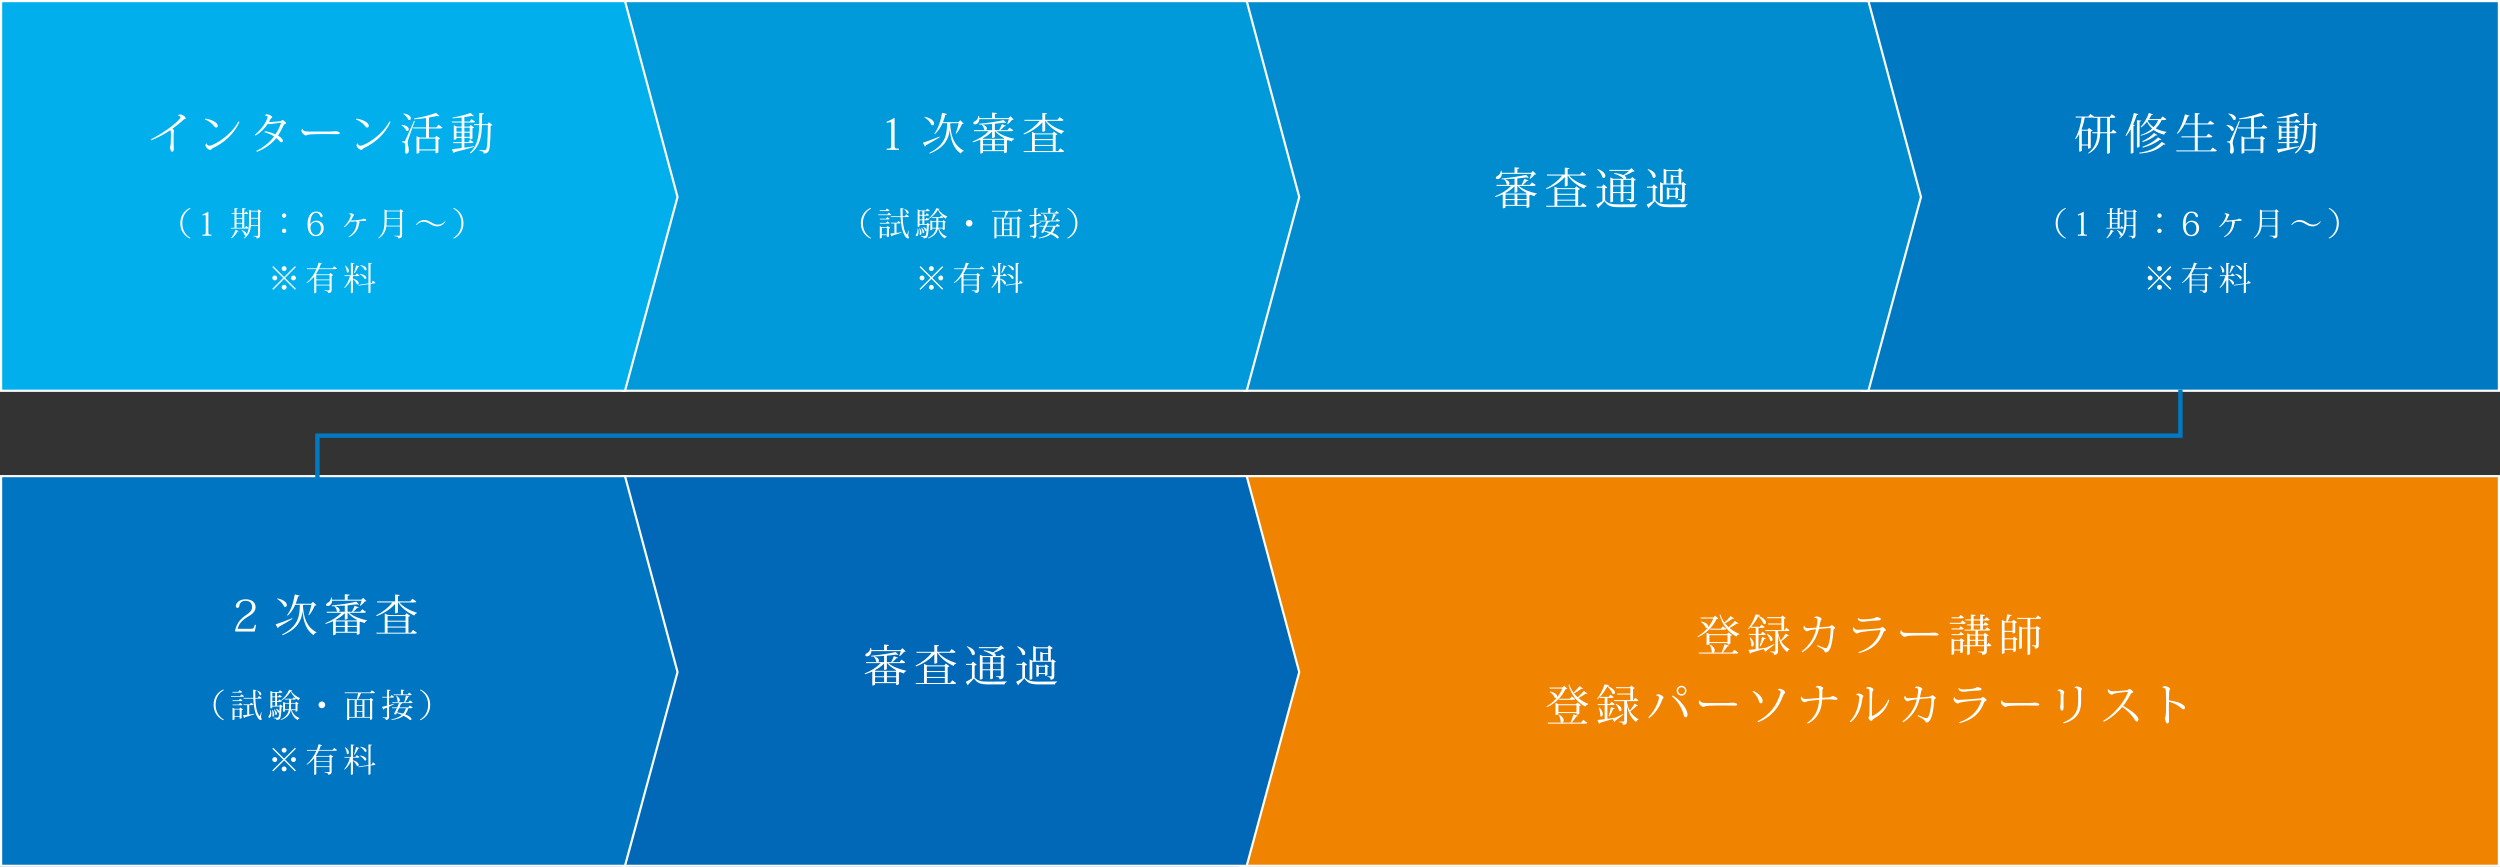<?xml version="1.0" encoding="utf-8"?>
<!-- Generator: Adobe Illustrator 15.1.0, SVG Export Plug-In  -->
<!DOCTYPE svg PUBLIC "-//W3C//DTD SVG 1.1//EN" "http://www.w3.org/Graphics/SVG/1.1/DTD/svg11.dtd">
<svg version="1.1"
	 xmlns="http://www.w3.org/2000/svg" xmlns:xlink="http://www.w3.org/1999/xlink" xmlns:a="http://ns.adobe.com/AdobeSVGViewerExtensions/3.0/"
	 x="0px" y="0px" width="1142px" height="396px" viewBox="0 0 1142 396" overflow="visible" enable-background="new 0 0 1142 396"
	 xml:space="preserve">
<rect x="0" y="0" width="1142" height="396" fill="#333333" stroke="none"/>
<defs>
</defs>
<rect x="850.5" y="0.5" fill="#0079C3" stroke="#FFFFFF" stroke-miterlimit="10" width="291" height="178"/>
<polygon fill="#008CCF" stroke="#FFFFFF" stroke-miterlimit="10" points="853.5,178.5 568.5,178.5 568.5,0.5 853.5,0.5 877.5,90 "/>
<polygon fill="#0099D9" stroke="#FFFFFF" stroke-miterlimit="10" points="569.5,178.5 284.5,178.5 284.5,0.5 569.5,0.5 593.5,90 "/>
<polygon fill="#00AFEC" stroke="#FFFFFF" stroke-miterlimit="10" points="285.5,178.5 0.5,178.5 0.5,0.5 285.5,0.5 309.5,90 "/>
<rect x="566.5" y="217.5" fill="#F08300" stroke="#FFFFFF" stroke-miterlimit="10" width="575" height="178"/>
<polygon fill="#0068B7" stroke="#FFFFFF" stroke-miterlimit="10" points="569.5,395.5 284.5,395.5 284.5,217.5 569.5,217.5 
	593.5,307 "/>
<polygon fill="#0075C2" stroke="#FFFFFF" stroke-miterlimit="10" points="285.5,395.5 0.5,395.5 0.5,217.5 285.5,217.5 309.5,307 
	"/>
<path fill="#FFFFFF" d="M86.782,108.989c-2.58-1.2-4.426-3.6-4.426-7.021c0-3.525,1.936-5.865,4.426-7.02l0.239,0.315
	c-2.295,1.275-3.734,3.63-3.734,6.705c0,3.075,1.439,5.43,3.734,6.705L86.782,108.989z"/>
<path fill="#FFFFFF" d="M93.981,99.074c0-0.615-0.09-0.885-0.375-0.885c-0.27,0-0.569,0.135-1.035,0.3l-0.119-0.45
	c1.14-0.45,1.875-0.84,2.564-1.305l0.165,0.09v9.165c0,1.11,0.09,1.2,1.425,1.2v0.48h-4.125v-0.48c1.41,0,1.5-0.09,1.5-1.2V99.074z"
	/>
<path fill="#FFFFFF" d="M105.457,104.069h1.665v-6.315h-1.29l-0.09-0.36h1.38v-2.34l1.56,0.135c-0.015,0.225-0.18,0.315-0.645,0.39
	v1.815h2.609v-2.34l1.62,0.135c-0.015,0.24-0.195,0.345-0.689,0.405v1.8h0.27l0.54-0.765l1.05,0.81
	c-0.12,0.225-0.285,0.315-0.675,0.315h-1.185v6.315h0.284l0.585-0.825l1.141,0.87c-0.12,0.225-0.285,0.315-0.705,0.315h-7.335
	L105.457,104.069z M109.012,105.539c-0.075,0.15-0.195,0.225-0.54,0.21c-0.705,1.365-1.71,2.505-2.76,3.15l-0.195-0.165
	c0.78-0.795,1.561-2.22,2.04-3.78L109.012,105.539z M110.646,97.754h-2.609v1.83h2.609V97.754z M108.037,99.944v1.86h2.609v-1.86
	H108.037z M108.037,102.164v1.905h2.609v-1.905H108.037z M118.177,95.64l1.29,0.96c-0.105,0.12-0.36,0.255-0.66,0.3v10.604
	c0,0.78-0.21,1.305-1.545,1.44c0-0.81-0.495-0.93-1.575-1.005v-0.21h1.86c0.24,0,0.3-0.045,0.3-0.24v-4.215h-3.24
	c-0.194,2.13-0.87,4.185-3.074,5.625l-0.211-0.165c0.405-0.36,0.735-0.75,1.021-1.155c-0.06,0.03-0.12,0.045-0.18,0.045
	c-0.136,0-0.271-0.06-0.405-0.18c-0.165-0.75-0.825-1.725-1.44-2.25l0.136-0.135c1.77,0.6,2.234,1.5,2.159,2.055h0.016
	c0.944-1.65,1.125-3.57,1.125-5.7v-5.64l1.109,0.495h2.835L118.177,95.64z M114.682,101.399c0,0.51-0.015,1.005-0.045,1.515h3.21
	v-3.03h-3.165V101.399z M117.847,96.629h-3.165v2.895h3.165V96.629z"/>
<path fill="#FFFFFF" d="M128.782,98.474c0-0.555,0.449-1.005,1.005-1.005c0.555,0,1.005,0.45,1.005,1.005
	c0,0.57-0.45,1.02-1.005,1.02C129.202,99.494,128.782,99.014,128.782,98.474z M128.782,105.464c0-0.57,0.449-1.02,1.005-1.02
	c0.555,0,1.005,0.45,1.005,1.02c0,0.555-0.45,1.005-1.005,1.005C129.202,106.469,128.782,105.989,128.782,105.464z"/>
<path fill="#FFFFFF" d="M141.787,102.329c0.555-0.915,1.515-1.53,2.729-1.53c2.07,0,3.36,1.41,3.36,3.375
	c0,2.13-1.29,3.72-3.646,3.72c-2.04,0-3.75-1.485-3.75-5.415c0-2.655,0.855-5.85,3.945-5.85c1.98,0,2.925,1.155,2.925,1.995
	c0,0.36-0.165,0.615-0.465,0.615c-0.36,0-0.525-0.225-0.75-0.765c-0.27-0.765-0.84-1.26-1.785-1.26c-1.979,0-2.625,2.79-2.609,5.115
	H141.787z M144.262,101.414c-1.5,0-2.445,1.245-2.445,2.445c0,1.62,0.811,3.465,2.4,3.465c1.62,0,2.4-1.5,2.4-3.075
	C146.617,103.514,146.302,101.414,144.262,101.414z"/>
<path fill="#FFFFFF" d="M159.457,97.814c0-0.195,0.255-0.375,0.645-0.375c0.705,0,1.59,0.345,1.59,0.765
	c0,0.135-0.074,0.21-0.21,0.3c-0.06,0.045-0.135,0.12-0.165,0.225c-0.255,0.66-0.585,1.305-1.02,1.979
	c0.09,0.015,0.195,0.015,0.3,0.015c0.63,0,3.135-0.21,4.155-0.375c0.66-0.075,1.005-0.225,1.305-0.465
	c0.63,0.06,1.29,0.33,1.29,0.675c0,0.225-0.165,0.315-0.525,0.315c-0.96,0-2.22,0.09-2.939,0.15c0.255,0.135,0.435,0.33,0.435,0.54
	c0,0.105-0.06,0.165-0.135,0.24c-0.06,0.061-0.149,0.225-0.18,0.45c-0.405,2.58-1.665,4.695-4.649,6.134l-0.165-0.24
	c2.641-1.65,3.615-4.125,3.766-6.39v-0.105c0-0.3-0.061-0.465-0.271-0.54c-0.405,0.03-0.765,0.075-1.005,0.09
	c-0.375,0.045-0.615,0.12-0.87,0.12c-0.165,0-0.524-0.03-0.75-0.255c-0.705,0.99-1.62,1.92-2.834,2.775l-0.195-0.24
	c2.085-1.83,3.24-4.545,3.24-5.265c0-0.465-0.63-0.525-0.795-0.51L159.457,97.814z"/>
<path fill="#FFFFFF" d="M183.007,95.549l1.32,0.975c-0.105,0.12-0.36,0.255-0.66,0.315v10.62c0,0.795-0.24,1.335-1.726,1.455
	c0-0.825-0.689-0.975-1.904-1.035v-0.21h2.279c0.271,0,0.36-0.06,0.36-0.24v-3.975h-6.21c-0.3,2.07-1.185,4.035-3.51,5.46
	l-0.195-0.18c2.46-2.07,2.896-4.74,2.896-7.785v-5.25l1.17,0.495h5.699L183.007,95.549z M176.632,100.934
	c0,0.72-0.03,1.44-0.105,2.16h6.15v-3.135h-6.045V100.934z M182.677,96.554h-6.045v3.045h6.045V96.554z"/>
<path fill="#FFFFFF" d="M203.497,101.279c-0.915,1.35-2.325,2.13-3.75,2.13c-1.2,0-2.101-0.36-3.226-1.05
	c-1.185-0.72-1.965-1.065-3.06-1.065c-1.365,0-2.4,0.645-3.24,1.53l-0.225-0.195c0.915-1.35,2.324-2.13,3.75-2.13
	c1.199,0,2.1,0.36,3.225,1.05c1.185,0.72,1.965,1.065,3.06,1.065c1.365,0,2.4-0.646,3.24-1.53L203.497,101.279z"/>
<path fill="#FFFFFF" d="M207.292,94.949c2.58,1.2,4.425,3.6,4.425,7.02c0,3.525-1.935,5.865-4.425,7.021l-0.24-0.315
	c2.295-1.275,3.735-3.63,3.735-6.705c0-3.075-1.44-5.43-3.735-6.705L207.292,94.949z"/>
<path fill="#FFFFFF" d="M124.837,121.584l4.95,4.95l4.949-4.95l0.436,0.435l-4.95,4.95l4.95,4.95l-0.436,0.435l-4.949-4.95
	l-4.966,4.965l-0.435-0.435l4.965-4.965l-4.95-4.95L124.837,121.584z M125.512,128.094c-0.615,0-1.125-0.51-1.125-1.125
	c0-0.615,0.51-1.125,1.125-1.125s1.125,0.51,1.125,1.125C126.637,127.614,126.097,128.094,125.512,128.094z M128.662,122.694
	c0-0.615,0.51-1.125,1.125-1.125c0.614,0,1.125,0.51,1.125,1.125c0,0.615-0.511,1.125-1.125,1.125
	C129.142,123.819,128.662,123.279,128.662,122.694z M130.912,131.244c0,0.615-0.511,1.125-1.125,1.125
	c-0.615,0-1.125-0.51-1.125-1.125c0-0.615,0.51-1.125,1.125-1.125C130.432,130.119,130.912,130.659,130.912,131.244z
	 M134.062,125.844c0.615,0,1.125,0.51,1.125,1.125c0,0.615-0.51,1.125-1.125,1.125s-1.125-0.51-1.125-1.125
	C132.937,126.324,133.477,125.844,134.062,125.844z"/>
<path fill="#FFFFFF" d="M152.617,121.659l1.364,0.96c-0.12,0.21-0.285,0.315-0.72,0.315h-7.635c-0.36,0.75-0.78,1.515-1.275,2.25
	l0.315,0.135h5.7l0.494-0.645l1.365,0.99c-0.12,0.135-0.39,0.285-0.72,0.345v6.45c0,0.765-0.21,1.32-1.59,1.44
	c0-0.81-0.525-0.945-1.65-1.02v-0.225h1.95c0.24,0,0.315-0.045,0.315-0.225v-2.025h-6.046v3.21c0,0.075-0.329,0.33-0.81,0.33h-0.15
	v-7.635c-0.915,1.155-2.024,2.205-3.345,3.045l-0.165-0.21c2.025-1.62,3.525-3.915,4.516-6.209h-4.275l-0.09-0.36h4.515
	c0.36-0.885,0.66-1.785,0.87-2.625l1.59,0.48c-0.06,0.195-0.21,0.27-0.615,0.27c-0.21,0.6-0.449,1.23-0.734,1.875h6.104
	L152.617,121.659z M150.532,125.679h-6.046v1.995h6.046V125.679z M144.486,130.044h6.046v-2.01h-6.046V130.044z"/>
<path fill="#FFFFFF" d="M161.212,126.114v1.185c2.01,0.54,2.64,1.47,2.64,2.07c0,0.345-0.21,0.585-0.479,0.585
	c-0.12,0-0.255-0.045-0.391-0.15c-0.21-0.78-1.02-1.725-1.77-2.28v6.015c0,0.045-0.12,0.375-0.93,0.375v-6.045
	c-0.676,1.41-1.636,2.67-2.834,3.69l-0.195-0.21c1.215-1.44,2.085-3.33,2.595-5.235h-2.46l-0.09-0.36h2.985v-5.685l1.574,0.135
	c-0.029,0.21-0.165,0.315-0.645,0.375v5.175h1.14l0.646-0.825l1.229,0.87c-0.12,0.225-0.285,0.315-0.689,0.315H161.212z
	 M157.717,121.314c1.245,0.885,1.65,1.785,1.65,2.4c0,0.48-0.256,0.795-0.54,0.795c-0.136,0-0.271-0.075-0.405-0.225
	c0-0.885-0.436-2.13-0.9-2.88L157.717,121.314z M164.182,121.674c-0.045,0.18-0.165,0.255-0.524,0.255
	c-0.48,0.96-1.096,2.1-1.65,2.835l-0.24-0.12c0.285-0.855,0.66-2.235,0.96-3.419L164.182,121.674z M170.332,128.184l1.17,0.945
	c-0.075,0.195-0.226,0.3-0.51,0.33l-1.74,0.24v3.825c0,0.045-0.12,0.39-0.945,0.39v-4.08l-4.455,0.63l-0.149-0.33l4.604-0.66v-9.419
	l1.59,0.15c-0.029,0.21-0.165,0.315-0.645,0.375v8.759l0.524-0.075L170.332,128.184z M164.422,125.109
	c2.205,0.285,2.91,1.2,2.91,1.785c0,0.315-0.195,0.54-0.465,0.54c-0.105,0-0.226-0.03-0.36-0.12c-0.345-0.72-1.32-1.605-2.146-2.04
	L164.422,125.109z M164.662,121.06c2.114,0.39,2.774,1.29,2.774,1.875c0,0.315-0.18,0.54-0.45,0.54
	c-0.104,0-0.225-0.045-0.359-0.135c-0.315-0.75-1.26-1.65-2.056-2.115L164.662,121.06z"/>
<path fill="#FFFFFF" d="M783.482,281.241l1.479,1.319c-0.159,0.181-0.38,0.222-0.859,0.261c-1.521,3.28-4.361,6.361-8.482,8.223
	l-0.159-0.34c3.342-1.9,5.882-4.961,7.182-8.162h-5.721l-0.142-0.48h5.842L783.482,281.241z M791.244,298.085l1-1.279l1.86,1.34
	c-0.16,0.28-0.38,0.42-0.96,0.42H776.12l-0.14-0.479h6.382c-0.16-0.039-0.34-0.14-0.479-0.319c0.08-1.04-0.4-2.421-0.98-3.24
	l0.221-0.141c1.642,0.88,2.181,1.9,2.181,2.641c0,0.58-0.3,0.979-0.681,1.061h3.802c0.479-1.119,1.04-2.68,1.381-3.801l2.061,0.721
	c-0.101,0.2-0.301,0.3-0.761,0.24c-0.54,0.82-1.38,1.938-2.161,2.84h4.3V298.085z M777.062,283.903c2.479,0.439,3.26,1.5,3.26,2.221
	c0,0.439-0.278,0.761-0.64,0.761c-0.16,0-0.341-0.062-0.521-0.201c-0.278-0.92-1.3-2.02-2.221-2.561L777.062,283.903z
	 M790.444,294.024c-0.021,0.12-0.681,0.4-1.121,0.4h-0.198v-0.68h-8.263v0.42c0,0.039-0.221,0.459-1.301,0.459v-5.58l1.4,0.64h7.98
	l0.602-0.761l1.659,1.182c-0.1,0.14-0.399,0.299-0.76,0.359L790.444,294.024L790.444,294.024z M780.862,293.265h8.263v-3.102h-8.263
	V293.265z M786.104,287.183l0.84-1.06l1.603,1.12c-0.16,0.301-0.382,0.42-0.921,0.42h-6.342l-0.141-0.48H786.104z M792.145,282.462
	c-0.1,0.141-0.199,0.199-0.399,0.199c-0.079,0-0.199-0.021-0.359-0.06c-0.779,0.619-2.12,1.5-3.36,2.16
	c0.5,0.62,1.04,1.2,1.641,1.74c1.041-0.88,2.2-2.062,2.801-2.86l1.66,1.08c-0.101,0.12-0.199,0.182-0.379,0.182
	c-0.102,0-0.222-0.021-0.361-0.062c-0.8,0.601-2.101,1.399-3.34,2c1.34,1.16,2.881,2.08,4.521,2.722l-0.06,0.221
	c-0.58,0.039-1.062,0.398-1.28,1.02c-3.722-1.939-6.521-5.341-7.741-9.962l0.359-0.2c0.438,1.36,1.08,2.602,1.899,3.74
	c1.021-0.92,2.16-2.16,2.74-2.96L792.145,282.462z"/>
<path fill="#FFFFFF" d="M806.482,295.985c1.021-0.439,2.501-1.121,3.98-1.819l0.119,0.26c-0.858,0.681-2.119,1.681-3.761,2.881
	c-0.021,0.24-0.14,0.439-0.318,0.539l-0.882-1.379c-1.439,0.459-3.301,1.021-5.682,1.699c-0.08,0.261-0.279,0.399-0.459,0.461
	l-0.781-1.722c0.701-0.061,1.9-0.199,3.321-0.399v-6.44h-3.081l-0.14-0.48h3.221v-2.779h-2.12l-0.101-0.381
	c-0.341,0.34-0.682,0.68-1.04,0.961l-0.28-0.201c1.479-1.64,2.86-4.5,3.461-6.521l2.12,0.239c-0.061,0.222-0.26,0.34-0.779,0.381
	c2.642,1.121,3.439,2.32,3.439,3.062c0,0.46-0.299,0.761-0.66,0.761c-0.159,0-0.34-0.062-0.5-0.199
	c-0.34-0.961-1.18-2.281-2.38-3.381c-0.74,1.52-1.921,3.359-3.28,4.801h3.961l0.76-1l1.5,1.06c-0.14,0.3-0.358,0.421-0.899,0.421
	h-1.96v2.779h1.06l0.801-1.039l1.5,1.1c-0.14,0.301-0.358,0.42-0.899,0.42h-2.46v6.281c1.021-0.14,2.101-0.3,3.2-0.459
	L806.482,295.985z M799.562,291.204c1.18,1.141,1.58,2.221,1.58,2.979c0,0.722-0.34,1.16-0.701,1.16c-0.16,0-0.34-0.08-0.479-0.278
	c0.021-0.16,0.021-0.32,0.021-0.48c0-1.102-0.32-2.421-0.701-3.281L799.562,291.204z M806.604,291.524
	c-0.061,0.221-0.18,0.34-0.66,0.34c-0.479,1.16-1.141,2.5-1.74,3.361l-0.359-0.16c0.359-1,0.761-2.602,1.04-4.021L806.604,291.524z
	 M812.204,288.804c0.279,1.52,0.721,2.78,1.279,3.801c0.82-1.021,1.781-2.399,2.201-3.181l1.52,0.899
	c-0.06,0.101-0.14,0.16-0.3,0.16c-0.06,0-0.14,0-0.238-0.039c-0.642,0.64-1.882,1.739-2.981,2.52
	c1.021,1.721,2.381,2.801,3.781,3.582l-0.04,0.219c-0.48,0.08-0.881,0.5-1.041,1.102c-2.04-1.66-3.46-3.722-4.181-7.582v7.002
	c0,1.039-0.239,1.721-1.841,1.899c0-1.06-0.521-1.239-1.7-1.3v-0.301h1.96c0.24,0,0.32-0.061,0.32-0.301v-9.002h-4.541l-0.12-0.479
	h7.461v-2.521h-6l-0.141-0.479h6.141v-2.421h-6.479l-0.16-0.479h6.461l0.58-0.739l1.621,1.159c-0.121,0.141-0.42,0.301-0.781,0.36
	v5.121h0.24l0.74-1.08l1.461,1.14c-0.16,0.301-0.36,0.42-0.92,0.42h-4.302V288.804z M807.243,289.503
	c1.88,0.841,2.48,1.861,2.48,2.561c0,0.48-0.281,0.82-0.642,0.82c-0.159,0-0.34-0.08-0.521-0.26c-0.14-0.92-0.86-2.221-1.521-2.98
	L807.243,289.503z"/>
<path fill="#FFFFFF" d="M828.723,282.161c0.181-0.34,0.66-0.579,1.221-0.579c0.82,0,2.16,0.64,2.16,1.159
	c0,0.221-0.08,0.342-0.26,0.541c-0.08,0.119-0.2,0.279-0.28,0.721c-0.14,0.76-0.36,1.88-0.56,2.6c1.58-0.119,3.399-0.24,4.521-0.379
	c0.32-0.041,0.421-0.16,0.601-0.301c0.181-0.16,0.381-0.38,0.58-0.38c0.301,0,1.601,1,1.601,1.3c0,0.24-0.26,0.32-0.561,0.5
	c-0.181,0.102-0.239,0.301-0.261,0.861c-0.18,3.38-0.8,7.261-1.9,8.82c-0.438,0.621-0.959,1.021-1.579,1.021
	c-0.261,0-0.5-0.24-0.601-0.5c-0.301-0.721-0.32-0.762-3.44-2.501l0.221-0.38c0.979,0.46,2.461,1.061,3.16,1.279
	c0.28,0.08,0.5,0.141,0.701,0.141c1.358,0,2.198-5.342,2.198-8.723c0-0.42,0-0.479-0.238-0.479c-0.2,0-2.401,0.139-5.121,0.439
	c-1.001,3.94-3.001,7.881-7.542,10.643l-0.341-0.381c4.142-3.221,5.923-7.161,6.582-10.121c-1.24,0.139-3.12,0.34-3.682,0.74
	c-0.199,0.119-0.32,0.18-0.5,0.18c-0.561,0-1.58-0.881-1.58-1.721c0-0.359,0.141-0.721,0.48-0.78c0.14,0.921,0.739,1.06,1.68,1.06
	c0.54,0,0.86-0.02,3.74-0.238c0.221-0.961,0.501-2.881,0.501-3.381c0-0.842-0.421-1.08-1.46-1.061L828.723,282.161z"/>
<path fill="#FFFFFF" d="M848.922,297.946c5.36-1.9,8.562-5.021,10.003-9.643c0.06-0.2,0.08-0.32,0.08-0.4s-0.04-0.1-0.141-0.1
	c-0.121,0-8.242,0.58-9.783,1.24c-0.239,0.1-0.42,0.32-0.8,0.32c-0.779,0-1.899-1.222-1.899-1.941c0-0.4,0.14-0.76,0.359-0.96h0.16
	c0.119,1.239,1.38,1.239,2.062,1.239c0.899,0,7.28-0.42,9.722-0.68c0.42-0.061,0.74-0.66,1.14-0.66c0.341,0,1.661,1.121,1.661,1.461
	c0,0.26-0.28,0.34-0.479,0.42c-0.181,0.08-0.479,0.221-0.561,0.439c-1.94,5.201-5.281,8.122-11.303,9.684L848.922,297.946z
	 M848.821,282.183c0.24,0.539,1,0.76,2.121,0.76c0.84,0,3.521-0.18,4.761-0.439c0.62-0.141,1.061-0.319,1.28-0.66
	c1.101,0.12,2.2,0.421,2.2,0.96c0,0.399-0.66,0.621-1.38,0.621c-1.142,0-3.081,0.22-4.642,0.358c-0.921,0.08-1.801,0.222-2.32,0.222
	c-1.42,0-2.2-0.82-2.2-1.341c0-0.182,0.04-0.36,0.14-0.479L848.821,282.183L848.821,282.183z"/>
<path fill="#FFFFFF" d="M880.943,289.124c1.32,0,2.102-0.16,2.421-0.16c0.96,0,2.2,0.34,2.2,0.84c0,0.34-0.36,0.52-1.14,0.52
	c-0.361,0-0.781,0-1.182-0.02c-0.859-0.04-2.421-0.04-3.642-0.04c-2.359,0-7.682,0-8.661,0.36c-0.261,0.1-0.521,0.3-0.86,0.3
	c-0.721,0-2.061-1.24-2.061-2.04c0-0.48,0.12-0.76,0.381-1l0.14-0.021c0.221,1.061,1,1.262,3.04,1.262H880.943z"/>
<path fill="#FFFFFF" d="M896.401,283.423l1.602,1.141c-0.159,0.299-0.399,0.42-0.921,0.42H890.7l-0.119-0.479h5L896.401,283.423z
	 M897.143,282.022c-0.16,0.301-0.38,0.42-0.92,0.42h-4.682l-0.14-0.479h3.36l0.8-1.08L897.143,282.022z M894.901,287.063l0.76-0.961
	l1.441,1.021c-0.141,0.3-0.361,0.421-0.881,0.421h-4.682l-0.14-0.479h3.501V287.063z M897.104,289.724
	c-0.141,0.301-0.361,0.42-0.881,0.42h-4.682l-0.14-0.479h3.5l0.76-0.979L897.104,289.724z M895.821,291.544l1.602,1.121
	c-0.12,0.139-0.42,0.299-0.78,0.379v4.861c0,0.039-0.359,0.42-1.2,0.42v-1.16h-2.78v1.521c0,0.021-0.18,0.421-1.18,0.421v-7.441
	l1.279,0.601h2.501L895.821,291.544z M892.661,296.685h2.78v-3.939h-2.78V296.685z M908.364,293.665l1.32,1.119
	c-0.16,0.301-0.359,0.42-0.92,0.42h-1.181v2.102c0,1-0.28,1.721-2.021,1.88c0-1.06-0.699-1.22-2.08-1.319v-0.28h2.44
	c0.3,0,0.398-0.08,0.398-0.32v-2.06h-6.521v3.521c0,0.021-0.141,0.46-1.221,0.46v-3.979H897l-0.12-0.48h1.7v-5.481l1.319,0.602
	h2.461v-1.779h-4.901l-0.119-0.48h2.961v-1.9h-1.7l-0.12-0.479h1.82v-1.779h-2.46l-0.121-0.479h2.581v-2.262l2.16,0.2
	c-0.021,0.32-0.239,0.46-0.921,0.54v1.521h3.001v-2.262l2.16,0.2c-0.02,0.32-0.24,0.46-0.92,0.54v1.521h0.8l0.801-1.041l1.521,1.102
	c-0.159,0.299-0.38,0.42-0.92,0.42h-2.2v1.779h0.3l0.762-1.02l1.52,1.079c-0.16,0.302-0.4,0.421-0.92,0.421h-1.66v1.899h1.021
	l0.801-1.062l1.58,1.121c-0.16,0.301-0.38,0.42-0.92,0.42h-4.683v1.78h2.541l0.601-0.8l1.701,1.22c-0.142,0.16-0.44,0.32-0.841,0.4
	v4.062h0.079L908.364,293.665z M902.363,290.323h-2.561v1.94h2.561V290.323z M899.804,292.743v1.98h2.561v-1.98H899.804z
	 M901.544,283.423v1.779h3.001v-1.779H901.544z M901.544,287.583h3.001v-1.9h-3.001V287.583z M906.323,290.323h-2.739v1.94h2.739
	V290.323z M903.584,294.725h2.739v-1.979h-2.739V294.725z"/>
<path fill="#FFFFFF" d="M919.423,291.563l0.601-0.76l1.68,1.182c-0.14,0.158-0.46,0.318-0.858,0.398v5.021
	c0,0.039-0.341,0.42-1.222,0.42v-1h-3.94v1.399c0,0.101-0.4,0.42-1.021,0.42h-0.199v-15.424l1.479,0.642h0.48
	c0.159-0.881,0.34-2.261,0.439-3.222l2.102,0.32c-0.062,0.3-0.24,0.42-0.74,0.438c-0.28,0.721-0.78,1.721-1.142,2.461h2.062
	l0.58-0.76l1.681,1.18c-0.14,0.16-0.46,0.32-0.841,0.4v4.281c0,0.02-0.399,0.4-1.22,0.4v-0.722h-3.661v2.92h3.741V291.563z
	 M919.343,284.343h-3.661v3.82h3.661V284.343z M915.682,296.345h3.94v-4.301h-3.94V296.345z M932.466,282.302
	c-0.141,0.301-0.36,0.42-0.921,0.42h-4.142v3.98h2.461l0.601-0.779l1.681,1.2c-0.14,0.159-0.46,0.319-0.841,0.399v6.981
	c0,1-0.219,1.7-1.68,1.881c0-0.979-0.28-1.239-1.382-1.301v-0.302h1.541c0.199,0,0.279-0.06,0.279-0.318v-7.282h-2.66v11.562
	c0,0.102-0.42,0.421-1.08,0.421h-0.18v-11.982h-2.541v8.804c0,0.1-0.42,0.438-1.04,0.438h-0.2v-10.36l1.48,0.64h2.301v-3.981h-4.661
	l-0.14-0.479h8.621l0.859-1.102L932.466,282.302z"/>
<path fill="#FFFFFF" d="M714.482,313.241l1.479,1.319c-0.159,0.181-0.38,0.222-0.859,0.261c-1.521,3.28-4.361,6.361-8.482,8.223
	l-0.159-0.34c3.342-1.9,5.882-4.961,7.182-8.162h-5.721l-0.142-0.48h5.842L714.482,313.241z M722.244,330.085l1-1.279l1.86,1.34
	c-0.16,0.28-0.38,0.42-0.96,0.42H707.12l-0.14-0.479h6.382c-0.16-0.039-0.34-0.14-0.479-0.319c0.08-1.04-0.4-2.421-0.98-3.24
	l0.221-0.141c1.642,0.88,2.181,1.9,2.181,2.641c0,0.58-0.3,0.979-0.681,1.061h3.802c0.479-1.119,1.04-2.68,1.381-3.801l2.061,0.721
	c-0.101,0.2-0.301,0.3-0.761,0.24c-0.54,0.82-1.38,1.938-2.161,2.84h4.3V330.085z M708.062,315.903c2.479,0.439,3.26,1.5,3.26,2.221
	c0,0.439-0.278,0.761-0.64,0.761c-0.16,0-0.341-0.062-0.521-0.201c-0.278-0.92-1.3-2.02-2.221-2.561L708.062,315.903z
	 M721.444,326.024c-0.021,0.121-0.681,0.4-1.121,0.4h-0.198v-0.68h-8.263v0.42c0,0.039-0.221,0.459-1.301,0.459v-5.58l1.4,0.641
	h7.98l0.602-0.762l1.659,1.182c-0.1,0.14-0.399,0.299-0.76,0.359L721.444,326.024L721.444,326.024z M711.862,325.265h8.263v-3.102
	h-8.263V325.265z M717.104,319.183l0.84-1.06l1.603,1.12c-0.16,0.301-0.382,0.42-0.921,0.42h-6.342l-0.141-0.48H717.104z
	 M723.145,314.462c-0.1,0.141-0.199,0.199-0.399,0.199c-0.079,0-0.199-0.021-0.359-0.06c-0.779,0.619-2.12,1.5-3.36,2.16
	c0.5,0.62,1.04,1.2,1.641,1.74c1.041-0.88,2.2-2.062,2.801-2.86l1.66,1.08c-0.101,0.12-0.199,0.182-0.379,0.182
	c-0.102,0-0.222-0.021-0.361-0.062c-0.8,0.601-2.101,1.399-3.34,2c1.34,1.16,2.881,2.08,4.521,2.722l-0.06,0.221
	c-0.58,0.039-1.062,0.398-1.28,1.02c-3.722-1.939-6.521-5.341-7.741-9.962l0.359-0.2c0.438,1.36,1.08,2.602,1.899,3.74
	c1.021-0.92,2.16-2.16,2.74-2.96L723.145,314.462z"/>
<path fill="#FFFFFF" d="M737.482,327.985c1.021-0.439,2.501-1.121,3.98-1.819l0.119,0.26c-0.858,0.681-2.119,1.681-3.761,2.881
	c-0.021,0.24-0.14,0.438-0.318,0.539l-0.882-1.379c-1.439,0.459-3.301,1.021-5.682,1.699c-0.08,0.261-0.279,0.399-0.459,0.461
	l-0.781-1.722c0.701-0.061,1.9-0.199,3.321-0.399v-6.44h-3.081l-0.14-0.48h3.221v-2.779h-2.12l-0.101-0.381
	c-0.341,0.34-0.682,0.68-1.04,0.961l-0.28-0.201c1.479-1.64,2.86-4.5,3.461-6.521l2.12,0.239c-0.061,0.222-0.26,0.34-0.779,0.381
	c2.642,1.121,3.439,2.32,3.439,3.062c0,0.46-0.299,0.761-0.66,0.761c-0.159,0-0.34-0.062-0.5-0.199
	c-0.34-0.961-1.18-2.281-2.38-3.381c-0.74,1.52-1.921,3.359-3.28,4.801h3.961l0.76-1l1.5,1.06c-0.14,0.3-0.358,0.421-0.899,0.421
	h-1.96v2.779h1.06l0.801-1.039l1.5,1.1c-0.14,0.301-0.358,0.42-0.899,0.42h-2.46v6.281c1.021-0.14,2.101-0.3,3.2-0.459
	L737.482,327.985z M730.562,323.204c1.18,1.141,1.58,2.221,1.58,2.979c0,0.722-0.34,1.16-0.701,1.16c-0.16,0-0.34-0.08-0.479-0.278
	c0.021-0.16,0.021-0.32,0.021-0.48c0-1.102-0.32-2.421-0.701-3.281L730.562,323.204z M737.604,323.524
	c-0.061,0.221-0.18,0.34-0.66,0.34c-0.479,1.16-1.141,2.5-1.74,3.361l-0.359-0.16c0.359-1,0.761-2.602,1.04-4.021L737.604,323.524z
	 M743.204,320.804c0.279,1.52,0.721,2.78,1.279,3.801c0.82-1.021,1.781-2.4,2.201-3.181l1.52,0.899c-0.06,0.101-0.14,0.16-0.3,0.16
	c-0.06,0-0.14,0-0.238-0.039c-0.642,0.64-1.882,1.739-2.981,2.52c1.021,1.721,2.381,2.801,3.781,3.582l-0.04,0.219
	c-0.48,0.08-0.881,0.5-1.041,1.102c-2.04-1.66-3.46-3.722-4.181-7.582v7.002c0,1.039-0.239,1.721-1.841,1.899
	c0-1.06-0.521-1.239-1.7-1.3v-0.301h1.96c0.24,0,0.32-0.061,0.32-0.301v-9.002h-4.541l-0.12-0.479h7.461v-2.521h-6l-0.141-0.479
	h6.141v-2.421h-6.479l-0.16-0.479h6.461l0.58-0.739l1.621,1.159c-0.121,0.141-0.42,0.301-0.781,0.36v5.121h0.24l0.74-1.08
	l1.461,1.14c-0.16,0.301-0.36,0.42-0.92,0.42h-4.302V320.804z M738.243,321.503c1.88,0.841,2.48,1.861,2.48,2.561
	c0,0.48-0.281,0.82-0.642,0.82c-0.159,0-0.34-0.08-0.521-0.26c-0.14-0.92-0.86-2.221-1.521-2.98L738.243,321.503z"/>
<path fill="#FFFFFF" d="M756.481,317.683c0.221-0.46,0.58-0.561,0.92-0.561c1.021,0,2.501,0.921,2.501,1.521
	c0,0.459-0.359,0.24-0.7,1.24c-1.021,2.86-3.121,6.142-5.881,8.183l-0.381-0.382c3.441-3.381,4.881-8.12,4.881-8.94
	c0-0.66-0.539-1.041-1.319-1.041L756.481,317.683z M764.123,317.683c3.722,2.24,6.741,6.381,6.741,8.702
	c0,0.66-0.198,1.28-0.819,1.28c-0.5,0-0.761-0.36-0.92-1.061c-0.681-2.601-2.341-6.082-5.382-8.503L764.123,317.683z
	 M768.125,313.262c1.239,0,2.239,1.021,2.239,2.241c0,1.26-1,2.26-2.239,2.26c-1.24,0-2.24-1-2.24-2.26
	C765.885,314.241,766.925,313.262,768.125,313.262z M769.725,315.503c0-0.861-0.72-1.581-1.6-1.581c-0.882,0-1.58,0.72-1.58,1.581
	c0,0.898,0.698,1.6,1.58,1.6C769.045,317.103,769.725,316.362,769.725,315.503z"/>
<path fill="#FFFFFF" d="M788.943,321.124c1.32,0,2.102-0.16,2.421-0.16c0.96,0,2.2,0.34,2.2,0.84c0,0.34-0.36,0.52-1.14,0.52
	c-0.361,0-0.781,0-1.182-0.02c-0.859-0.04-2.421-0.04-3.642-0.04c-2.359,0-7.682,0-8.661,0.36c-0.261,0.1-0.521,0.3-0.86,0.3
	c-0.721,0-2.061-1.24-2.061-2.04c0-0.48,0.12-0.76,0.381-1l0.14-0.021c0.221,1.061,1,1.262,3.04,1.262H788.943L788.943,321.124z"/>
<path fill="#FFFFFF" d="M800.842,315.583c2.501,1.06,4.342,3.061,4.342,4.641c0,0.54-0.301,1.061-0.801,1.061
	c-0.562,0-0.78-0.479-1-1.239c-0.2-0.802-1.222-2.941-2.842-4.121L800.842,315.583z M812.145,315.161
	c0.12-0.299,0.42-0.539,0.84-0.539c0.94,0,2.48,0.9,2.48,1.779c0,0.32-0.221,0.32-0.46,0.541c-0.181,0.141-0.301,0.439-0.46,0.84
	c-1.86,4.961-4.861,9.603-11.464,12.123l-0.278-0.42c5.899-3,8.842-7.541,10.422-12.604c0.1-0.3,0.141-0.54,0.141-0.74
	c0-0.64-0.621-0.96-1.201-0.96L812.145,315.161z"/>
<path fill="#FFFFFF" d="M832.464,315.882c0,0.841-0.021,1.861-0.061,2.842c1.24-0.101,2.34-0.121,3.021-0.16
	c0.66-0.041,1.201-0.32,1.521-0.681c1.021,0.14,2.4,0.8,2.4,1.28c0,0.42-0.36,0.52-0.74,0.52c-0.4,0-1.681-0.219-2.881-0.238h-0.439
	c-0.78,0-1.82,0.039-2.922,0.119c-0.16,4.24-1.72,8.621-6.621,11.002l-0.3-0.34c3.86-2.5,5.421-6.762,5.501-10.562
	c-1.58,0.121-3.16,0.341-4.501,0.521c-0.521,0.079-0.898,0.18-1.359,0.34c-0.261,0.08-0.359,0.262-0.681,0.262
	c-0.84,0-1.78-1.082-1.78-1.801c0-0.382,0.061-0.761,0.461-0.86c0.159,1.159,1.239,1.159,1.881,1.159c0.68,0,3.42-0.239,6.041-0.439
	c0.06-4.141,0.08-4.961-1.621-4.861l-0.021-0.02c0.181-0.4,0.62-0.68,1.062-0.68c1.1,0,2.438,0.5,2.438,1.039
	c0,0.42-0.398,0.261-0.398,0.979V315.882L832.464,315.882z"/>
<path fill="#FFFFFF" d="M847.883,317.423c0.14-0.301,0.6-0.62,1.039-0.62c0.819,0,2.262,0.64,2.262,1.22
	c0,0.24-0.181,0.32-0.281,0.5c-0.1,0.142-0.119,0.281-0.16,0.541c-0.52,4.262-1.88,8.121-5.34,10.842l-0.399-0.358
	c2.779-2.821,4.12-7.144,4.319-10.981c0-0.842-0.64-1.142-1.42-1.062L847.883,317.423z M863.045,319.743
	c-1.341,4.281-3.841,6.762-6.882,8.44c-0.38,0.222-0.6,0.421-0.76,0.621c-0.24,0.3-0.359,0.58-0.58,0.58
	c-0.42,0-1.301-0.94-1.301-1.5c0-0.261,0.18-0.461,0.301-0.681c0.079-0.182,0.119-0.521,0.14-1.102
	c0.041-1.1,0.061-3.261,0.061-5.341c0-1.801-0.02-3.541-0.04-4.461c-0.021-0.819-0.06-1.44-0.479-1.62
	c-0.28-0.141-0.66-0.201-1.041-0.16l-0.021-0.021c0.08-0.36,0.46-0.72,1.08-0.72c0.82,0,2.261,0.561,2.261,1.26
	c0,0.26-0.14,0.4-0.28,0.621c-0.159,0.199-0.239,0.5-0.26,0.959c-0.12,1.94-0.141,5.222-0.141,8.162v2.101
	c0.021,0.101,0.041,0.14,0.12,0.14c0.341,0,5.241-2.301,7.361-7.479L863.045,319.743z"/>
<path fill="#FFFFFF" d="M874.723,314.161c0.181-0.34,0.66-0.579,1.221-0.579c0.82,0,2.16,0.64,2.16,1.159
	c0,0.221-0.08,0.342-0.26,0.541c-0.08,0.119-0.2,0.279-0.28,0.721c-0.14,0.76-0.36,1.88-0.56,2.6c1.58-0.119,3.399-0.24,4.521-0.379
	c0.32-0.041,0.421-0.16,0.601-0.301c0.181-0.16,0.381-0.38,0.58-0.38c0.301,0,1.601,1,1.601,1.3c0,0.24-0.26,0.32-0.561,0.5
	c-0.181,0.102-0.239,0.301-0.261,0.861c-0.18,3.38-0.8,7.261-1.9,8.82c-0.438,0.621-0.959,1.021-1.579,1.021
	c-0.261,0-0.5-0.24-0.601-0.5c-0.301-0.721-0.32-0.762-3.44-2.501l0.221-0.38c0.979,0.46,2.461,1.061,3.16,1.279
	c0.28,0.08,0.5,0.141,0.701,0.141c1.358,0,2.198-5.342,2.198-8.723c0-0.42,0-0.479-0.238-0.479c-0.2,0-2.401,0.139-5.121,0.439
	c-1.001,3.94-3.001,7.881-7.542,10.643l-0.341-0.381c4.142-3.221,5.923-7.161,6.582-10.121c-1.24,0.139-3.12,0.34-3.682,0.74
	c-0.199,0.119-0.32,0.18-0.5,0.18c-0.561,0-1.58-0.881-1.58-1.721c0-0.359,0.141-0.721,0.48-0.78c0.14,0.921,0.739,1.06,1.68,1.06
	c0.54,0,0.86-0.02,3.74-0.238c0.221-0.961,0.501-2.881,0.501-3.381c0-0.842-0.421-1.08-1.46-1.061L874.723,314.161z"/>
<path fill="#FFFFFF" d="M894.922,329.946c5.36-1.9,8.562-5.021,10.003-9.643c0.06-0.199,0.08-0.32,0.08-0.4s-0.04-0.1-0.141-0.1
	c-0.121,0-8.242,0.58-9.783,1.24c-0.239,0.1-0.42,0.32-0.8,0.32c-0.779,0-1.899-1.222-1.899-1.941c0-0.4,0.14-0.76,0.359-0.96h0.16
	c0.119,1.239,1.38,1.239,2.062,1.239c0.899,0,7.28-0.42,9.722-0.68c0.42-0.061,0.74-0.66,1.14-0.66c0.341,0,1.661,1.121,1.661,1.461
	c0,0.26-0.28,0.34-0.479,0.42c-0.181,0.08-0.479,0.221-0.561,0.439c-1.94,5.201-5.281,8.122-11.303,9.684L894.922,329.946z
	 M894.821,314.183c0.24,0.539,1,0.76,2.121,0.76c0.84,0,3.521-0.18,4.761-0.439c0.62-0.141,1.061-0.319,1.28-0.66
	c1.101,0.12,2.2,0.421,2.2,0.96c0,0.399-0.66,0.621-1.38,0.621c-1.142,0-3.081,0.22-4.642,0.358c-0.921,0.08-1.801,0.222-2.32,0.222
	c-1.42,0-2.2-0.82-2.2-1.341c0-0.182,0.04-0.36,0.14-0.479L894.821,314.183L894.821,314.183z"/>
<path fill="#FFFFFF" d="M926.943,321.124c1.32,0,2.102-0.16,2.421-0.16c0.96,0,2.2,0.34,2.2,0.84c0,0.34-0.36,0.52-1.14,0.52
	c-0.361,0-0.781,0-1.182-0.02c-0.859-0.04-2.421-0.04-3.642-0.04c-2.359,0-7.682,0-8.661,0.36c-0.261,0.1-0.521,0.3-0.86,0.3
	c-0.721,0-2.061-1.24-2.061-2.04c0-0.48,0.12-0.76,0.381-1l0.14-0.021c0.221,1.061,1,1.262,3.04,1.262H926.943L926.943,321.124z"/>
<path fill="#FFFFFF" d="M939.883,315.442c0.1-0.319,0.539-0.561,1-0.561c0.64,0,2.08,0.541,2.08,1.32c0,0.141-0.101,0.439-0.2,0.721
	c-0.12,0.34-0.159,0.8-0.159,1.66c0,0.641,0.039,3.761,0.039,4.48c0,0.819-0.14,1.541-0.699,1.541c-0.621,0-0.899-0.921-0.899-1.861
	c0-0.26,0.239-0.379,0.26-1.82c0.02-0.879,0.02-1.84,0.02-2.46c0-2.12-0.039-2.921-1.42-2.96L939.883,315.442z M947.684,314.241
	c0.041-0.299,0.58-0.681,1-0.681c0.781,0,2.361,0.58,2.361,1.181c0,0.182-0.2,0.301-0.28,0.44c-0.061,0.101-0.12,0.3-0.12,0.479
	v5.062c0,5.041-2.34,8.162-7.902,9.742l-0.26-0.461c4.682-1.779,6.802-4.66,6.802-9.381V317.7c0-2.358,0-3.539-1.58-3.42
	L947.684,314.241z"/>
<path fill="#FFFFFF" d="M960.682,329.306c4.821-2.82,9.723-8.622,11.303-13.003c0.021-0.08,0.04-0.12,0.04-0.16
	c0-0.079-0.06-0.12-0.2-0.12c-0.26,0-3.94,0.381-5.721,0.74c-0.5,0.1-0.681,0.2-0.881,0.32c-0.18,0.119-0.279,0.26-0.601,0.26
	c-0.7,0-1.801-1.08-1.801-1.84c0-0.58,0.42-0.781,0.48-0.781c0.1,1.061,1.22,1.061,2.02,1.061c0.58,0,4.822-0.299,6.263-0.459
	c0.319-0.061,0.439-0.141,0.579-0.28c0.16-0.16,0.4-0.359,0.562-0.359c0.4,0,1.721,1.021,1.721,1.341
	c0,0.301-0.261,0.379-0.561,0.479c-0.28,0.119-0.461,0.358-0.562,0.56c-0.659,1.28-2.2,3.86-3.439,5.383
	c1.859,1,4.161,2.52,5.32,3.641c0.881,0.88,1.66,1.859,1.66,2.5c0,0.521-0.319,1-0.819,1c-0.461,0-0.841-0.68-1.54-1.779
	c-0.842-1.301-3.262-3.742-5.062-4.842c-1.82,2.201-5.001,5.121-8.48,6.762L960.682,329.306z"/>
<path fill="#FFFFFF" d="M987.763,314.062c0.101-0.318,0.56-0.66,1.021-0.66c0.96,0,2.54,0.66,2.54,1.422c0,0.181-0.18,0.3-0.318,0.5
	c-0.062,0.101-0.102,0.3-0.121,0.58c-0.061,0.819-0.08,2.5-0.119,4.021c2.34,0.301,4.479,0.86,5.66,1.521
	c1.121,0.66,1.682,1.119,1.682,1.84c0,0.439-0.32,0.722-0.66,0.722c-0.521,0-1.061-0.479-1.561-0.94
	c-0.84-0.801-2.841-1.921-5.121-2.562c-0.021,1.44-0.021,2.94-0.021,4.161c0,0.66,0.08,3.882,0.08,4.601
	c0,0.882-0.359,1.222-0.779,1.222c-0.761,0-1.021-1.781-1.181-2.461c0.141-0.199,0.32-0.5,0.359-0.859
	c0.16-0.94,0.24-2.262,0.24-6.621c0-1.801-0.021-3.602-0.08-4.521c-0.021-0.979-0.181-1.939-1.601-1.939L987.763,314.062z"/>
<path fill="#FFFFFF" d="M68.882,63.688c7.501-3.821,13.543-9.021,13.543-10.122c0-0.38-0.56-0.78-1.12-0.76c0-0.2,0.44-0.5,0.96-0.5
	c1.041,0,2.541,0.9,2.541,1.76c0,0.22-0.22,0.26-0.52,0.36c-0.28,0.1-0.42,0.24-0.641,0.44c-1.34,1.28-3.601,3.021-4.9,3.961
	c0.399,0.22,0.76,0.68,0.76,0.96c0,0.24-0.12,0.38-0.14,0.68c-0.061,0.541-0.061,1.821-0.061,2.581c0,1.181,0,2.581,0.021,3.221
	c0,0.7,0.079,1.28,0.079,1.721c0,0.92-0.3,1.32-0.8,1.32c-0.479,0-0.84-0.96-1.021-2.081c0.26-0.46,0.34-0.84,0.38-1.5
	c0.06-0.78,0.12-2.46,0.12-3.761c0-0.86,0-2.14-0.3-2.48c-1.801,1.26-4.882,3.061-8.683,4.601L68.882,63.688z"/>
<path fill="#FFFFFF" d="M93.803,54.186c2.281,0.3,5.661,1.5,5.661,3.321c0,0.46-0.32,0.78-0.78,0.78c-0.399,0-0.82-0.5-1.06-0.84
	c-0.641-0.9-2.121-2.18-3.981-2.86L93.803,54.186z M109.405,55.706c-2.54,5.621-7.042,9.502-11.982,11.862
	c-0.96,0.46-0.92,0.94-1.36,0.94c-0.74,0-2.201-1.18-2.201-2.261c0-0.28,0.24-0.64,0.5-0.82c0.12,0.521,0.58,1.16,1.32,1.16
	c1.46,0,9.482-4.081,13.263-11.163L109.405,55.706z"/>
<path fill="#FFFFFF" d="M116.402,61.587c3.842-3.081,5.821-7.182,5.821-8.162c0-0.5-0.899-0.641-1.201-0.641
	c0.12-0.4,0.4-0.56,0.92-0.56c0.86,0,2.4,0.72,2.4,1.28c0,0.22-0.22,0.34-0.38,0.46c-0.18,0.12-0.34,0.3-0.54,0.72
	c-0.16,0.32-0.32,0.66-0.54,0.98c0.2,0.04,0.42,0.06,0.6,0.06c0.681,0,3.161-0.16,4.361-0.34c0.44-0.06,0.48-0.08,0.66-0.24
	c0.14-0.14,0.42-0.36,0.54-0.36c0.399,0,1.64,1.161,1.64,1.44c0,0.24-0.2,0.3-0.479,0.42c-0.221,0.1-0.5,0.2-0.62,0.5
	c-0.601,1.38-1.721,3.561-2.581,4.781c1.061,0.64,2.201,1.541,2.201,2.4c0,0.42-0.32,0.68-0.7,0.68c-0.4,0-0.74-0.48-1.041-0.8
	c-0.34-0.38-0.88-0.78-1.26-1.101c-1.94,2.401-4.981,4.821-8.843,6.242l-0.3-0.4c3.34-1.58,6.341-4.161,8.103-6.601
	c-0.94-0.64-2.4-1.42-4.361-1.979l0.18-0.44c1.88,0.28,3.741,0.92,4.841,1.44c1.62-2.38,2.5-4.901,2.5-5.121
	c0-0.12-0.06-0.14-0.22-0.14c-0.78,0-4.44,0.62-4.86,0.62c-0.301,0-0.62-0.1-0.841-0.26c-1.3,1.98-3.021,3.841-5.681,5.501
	L116.402,61.587z"/>
<path fill="#FFFFFF" d="M150.625,60.087c1.319,0,2.101-0.16,2.42-0.16c0.96,0,2.201,0.34,2.201,0.84c0,0.34-0.36,0.52-1.141,0.52
	c-0.359,0-0.779,0-1.18-0.02c-0.86-0.04-2.421-0.04-3.641-0.04c-2.36,0-7.683,0-8.662,0.36c-0.261,0.1-0.521,0.3-0.86,0.3
	c-0.72,0-2.061-1.24-2.061-2.041c0-0.48,0.119-0.76,0.38-1l0.14-0.02c0.22,1.06,1,1.26,3.041,1.26L150.625,60.087L150.625,60.087z"
	/>
<path fill="#FFFFFF" d="M162.803,54.186c2.281,0.3,5.661,1.5,5.661,3.321c0,0.46-0.32,0.78-0.78,0.78c-0.399,0-0.82-0.5-1.06-0.84
	c-0.641-0.9-2.121-2.18-3.981-2.86L162.803,54.186z M178.405,55.706c-2.54,5.621-7.042,9.502-11.982,11.862
	c-0.96,0.46-0.92,0.94-1.36,0.94c-0.74,0-2.201-1.18-2.201-2.261c0-0.28,0.24-0.64,0.5-0.82c0.12,0.521,0.58,1.16,1.32,1.16
	c1.46,0,9.482-4.081,13.263-11.163L178.405,55.706z"/>
<path fill="#FFFFFF" d="M183.502,57.026c2.46,0.26,3.241,1.28,3.241,2c0,0.44-0.301,0.78-0.681,0.78c-0.16,0-0.319-0.06-0.5-0.18
	c-0.319-0.86-1.279-1.86-2.16-2.38L183.502,57.026z M184.603,64.568c0.26,0,0.32,0,0.521-0.42c0.1-0.16,0.359-0.72,4.021-8.962
	l0.38,0.08c-0.899,2.581-2.681,7.361-2.979,8.342c-0.181,0.64-0.32,1.26-0.32,1.76c0.021,0.84,0.521,1.72,0.521,3.221
	c0,0.32,0,1.62-1.121,1.62c-0.36,0-0.58-0.36-0.641-1c0.101-0.76,0.16-1.46,0.16-2.061c0-1.84-0.399-2.101-1.439-2.141v-0.44
	c0.68,0,0.899-0.02,0.899-0.02L184.603,64.568L184.603,64.568z M184.361,51.845c2.521,0.34,3.321,1.42,3.321,2.181
	c0,0.46-0.3,0.8-0.7,0.8c-0.16,0-0.34-0.04-0.52-0.18c-0.32-0.92-1.32-2.021-2.22-2.601L184.361,51.845z M200.306,56.946l1.801,1.32
	c-0.16,0.3-0.399,0.42-0.96,0.42h-5.221v4.141h2.821l0.6-0.8l1.76,1.24c-0.14,0.16-0.46,0.34-0.859,0.42v5.881
	c0,0.04-0.4,0.44-1.301,0.44v-1.28h-7.401v0.98c0,0.02-0.18,0.44-1.28,0.44v-7.941l1.4,0.62h2.939v-4.141h-5.841l-0.14-0.48h5.98
	v-4.281c-1.76,0.26-3.621,0.46-5.381,0.56l-0.08-0.38c3.5-0.5,7.802-1.64,10.022-2.561l1.561,1.44c-0.08,0.08-0.22,0.14-0.399,0.14
	c-0.181,0-0.4-0.06-0.641-0.16c-1.06,0.26-2.359,0.52-3.761,0.76v4.481h3.421L200.306,56.946z M198.945,63.308h-7.401v4.941h7.401
	V63.308z"/>
<path fill="#FFFFFF" d="M212.124,67.449l4.341-0.64l0.06,0.32c-2.101,0.62-4.961,1.42-8.882,2.38c-0.1,0.24-0.3,0.4-0.479,0.44
	l-0.761-1.781c0.92-0.08,2.541-0.28,4.481-0.56v-2.24h-3.801l-0.141-0.48h3.941v-1.92h-2.38v0.46c0,0.1-0.4,0.4-1.021,0.4h-0.18
	v-6.621l1.44,0.62h2.141v-1.84h-4.401l-0.14-0.48h4.541v-1.82c-1.36,0.16-2.781,0.3-4.101,0.36l-0.08-0.34
	c2.841-0.46,6.421-1.4,8.281-2.121l1.46,1.42c-0.079,0.08-0.199,0.1-0.34,0.1c-0.2,0-0.42-0.04-0.68-0.16
	c-0.92,0.2-2.061,0.4-3.301,0.56v2h2.42l0.84-1.08l1.64,1.14c-0.159,0.3-0.38,0.42-0.939,0.42h-3.961v1.84h2.3l0.58-0.74l1.561,1.18
	c-0.14,0.14-0.34,0.24-0.739,0.32v4.721c0,0.08-0.48,0.38-1.04,0.38h-0.2v-0.72h-2.46v1.92h1.84l0.78-1.021l1.56,1.081
	c-0.16,0.3-0.38,0.42-0.92,0.42h-3.261L212.124,67.449L212.124,67.449z M210.883,58.307h-2.38v1.84h2.38V58.307z M208.503,62.487
	h2.38v-1.86h-2.38V62.487z M214.584,58.307h-2.46v1.84h2.46V58.307z M212.124,62.487h2.46v-1.86h-2.46V62.487z M223.326,55.826
	l1.62,1.3c-0.14,0.16-0.399,0.28-0.84,0.34c-0.08,7.342-0.279,11.062-1.12,11.903c-0.5,0.52-1.02,0.74-2.041,0.76
	c0-0.8-0.26-1.04-1.92-1.24v-0.36c0.7,0.02,1.801,0.08,2.302,0.08c0.359,0,0.479-0.04,0.659-0.24
	c0.602-0.64,0.78-4.341,0.881-11.202h-2.701c-0.16,5.321-0.96,9.802-5.222,12.962l-0.3-0.34c3.441-3.181,4.121-7.461,4.262-12.623
	h-2.28l-0.141-0.48h2.421c0.02-0.8,0.02-2.68,0.02-5.061l2.161,0.16c-0.04,0.28-0.18,0.42-0.86,0.5
	c-0.02,1.521-0.02,2.981-0.04,4.401h2.46L223.326,55.826z"/>
<path fill="#FFFFFF" d="M101.992,328.988c-2.58-1.199-4.426-3.6-4.426-7.021c0-3.524,1.936-5.864,4.426-7.02l0.239,0.315
	c-2.295,1.273-3.734,3.629-3.734,6.703c0,3.075,1.439,5.43,3.734,6.705L101.992,328.988z"/>
<path fill="#FFFFFF" d="M110.302,317.139l1.2,0.855c-0.105,0.225-0.285,0.314-0.69,0.314h-5.234l-0.105-0.359h4.2L110.302,317.139z
	 M110.662,316.09c-0.12,0.225-0.285,0.314-0.69,0.314h-3.734l-0.104-0.359h2.715l0.615-0.795L110.662,316.09z M106.177,319.885h2.91
	l0.57-0.734l1.109,0.779c-0.12,0.226-0.285,0.314-0.689,0.314h-3.795L106.177,319.885z M110.767,321.864
	c-0.12,0.226-0.285,0.315-0.689,0.315h-3.795l-0.105-0.361h2.91l0.57-0.734L110.767,321.864z M109.327,323.77l0.435-0.569
	l1.26,0.899c-0.104,0.119-0.345,0.239-0.63,0.285v3.629c0,0.03-0.27,0.315-0.93,0.315v-0.886h-2.325v1.125
	c0,0.031-0.135,0.33-0.915,0.33v-5.58l0.975,0.451H109.327L109.327,323.77z M107.137,327.084h2.325v-2.955h-2.325V327.084z
	 M113.842,322.09v4.305c0.72-0.09,1.5-0.211,2.295-0.314l0.03,0.227c-1.021,0.344-2.431,0.809-4.32,1.363
	c-0.06,0.182-0.21,0.301-0.36,0.33l-0.449-1.273c0.404-0.031,1.064-0.105,1.875-0.211v-4.425h-1.591l-0.09-0.36h2.896l0.569-0.75
	l1.08,0.795c-0.119,0.226-0.27,0.315-0.675,0.315L113.842,322.09L113.842,322.09z M119.48,325.299l-0.285,2.355
	c0.24,0.465,0.346,0.765,0.346,0.959c0,0.256-0.271,0.314-0.405,0.314c-0.45,0-1.02-0.465-1.35-0.988
	c-1.41-2.16-1.905-5.222-2.07-8.791h-4.41l-0.104-0.359h4.5c-0.061-1.199-0.075-2.445-0.075-3.734l1.59,0.195
	c-0.03,0.193-0.15,0.254-0.57,0.33c-0.015,0.613-0.015,1.229-0.015,1.859c0,0.449,0,0.899,0.015,1.35h1.005l0.66-0.854l1.26,0.898
	c-0.104,0.225-0.27,0.314-0.689,0.314h-2.235c0.105,3.121,0.525,6.045,1.755,7.814c0.075,0.148,0.136,0.227,0.181,0.227
	c0.135,0,0.555-1.275,0.75-1.92L119.48,325.299z M117.592,315.475c1.365,0.465,1.8,1.125,1.8,1.59c0,0.33-0.195,0.556-0.45,0.556
	c-0.12,0-0.255-0.06-0.375-0.181c-0.104-0.6-0.614-1.395-1.109-1.83L117.592,315.475z"/>
<path fill="#FFFFFF" d="M123.742,324.398c0.119,0.631,0.18,1.17,0.18,1.604c0,1.41-0.54,1.892-0.915,1.892
	c-0.225,0-0.39-0.15-0.39-0.392c0-0.12,0.045-0.255,0.135-0.403c0.465-0.467,0.72-1.427,0.75-2.716L123.742,324.398z
	 M128.422,320.094l-0.09-0.164c1.545-1.17,3.12-3.256,3.734-4.846l1.44,0.375c-0.045,0.15-0.18,0.227-0.525,0.256
	c0.915,1.319,2.4,2.52,4.051,3.18l-0.016,0.195c-0.359,0.104-0.57,0.449-0.645,0.824c-1.516-0.96-2.835-2.4-3.601-4.05
	c-0.854,1.53-2.55,3.239-4.319,4.245l0.255,0.18c-0.12,0.225-0.285,0.314-0.69,0.314h-1.455v1.785h1.035l0.465-0.57l1.125,0.871
	c-0.104,0.135-0.285,0.194-0.585,0.24c-0.12,3.344-0.359,5.084-0.93,5.563c-0.36,0.284-0.75,0.39-1.38,0.39
	c0.029-0.54-0.255-0.658-1.275-0.795l0.016-0.271c0.435,0.017,1.244,0.045,1.56,0.045c0.255,0,0.36-0.014,0.465-0.118
	c0.36-0.347,0.555-1.979,0.675-4.995h-3.345v0.523c0,0.076-0.285,0.315-0.735,0.315h-0.135v-7.948l1.065,0.465h2.625l0.645-0.78
	l1.23,0.825c-0.12,0.226-0.301,0.314-0.705,0.314h-1.815v1.694h0.54l0.57-0.735l1.095,0.78c-0.12,0.226-0.285,0.315-0.689,0.315
	h-1.516v1.725h0.48l0.569-0.734L128.422,320.094z M124.492,324.309c0.585,0.767,0.795,1.471,0.795,2.01
	c0,0.615-0.271,1.021-0.556,1.021c-0.12,0-0.225-0.074-0.33-0.21c0.195-0.84,0.091-2.024-0.135-2.76L124.492,324.309z
	 M125.691,316.465h-1.305v1.694h1.305V316.465z M125.691,320.244v-1.725h-1.305v1.725H125.691z M125.691,322.389v-1.785h-1.305
	v1.785H125.691z M125.271,324.039c0.931,0.705,1.245,1.41,1.245,1.891c0,0.389-0.195,0.629-0.42,0.629
	c-0.12,0-0.225-0.045-0.33-0.164c0.016-0.689-0.314-1.681-0.675-2.266L125.271,324.039z M126.157,323.725
	c1.079,0.359,1.439,0.93,1.439,1.351c0,0.284-0.165,0.479-0.39,0.479c-0.105,0-0.21-0.046-0.315-0.136
	c-0.06-0.524-0.465-1.2-0.87-1.56L126.157,323.725z M135.007,324.385h-1.8c0.66,1.709,1.935,3.045,3.614,3.584l-0.015,0.165
	c-0.375,0.091-0.645,0.36-0.765,0.81c-1.65-0.868-2.625-2.385-3.165-4.559h-0.075c-0.345,1.784-1.425,3.434-4.455,4.545l-0.15-0.226
	c2.431-1.216,3.375-2.685,3.705-4.319h-1.71v0.465c0,0.074-0.284,0.299-0.734,0.299h-0.136v-4.514l1.051,0.449h1.68v-1.545h-1.935
	l-0.105-0.359h3.675l0.54-0.689l1.065,0.734c-0.12,0.226-0.285,0.314-0.675,0.314h-1.665v1.545h1.949l0.42-0.539l1.125,0.869
	c-0.09,0.105-0.239,0.18-0.539,0.24v3.119c0,0.061-0.346,0.271-0.75,0.271h-0.15V324.385L135.007,324.385z M130.191,324.023h1.771
	c0.06-0.465,0.09-0.944,0.09-1.424v-1.156h-1.86V324.023z M135.007,321.443h-2.055v1.125c0,0.496-0.03,0.976-0.091,1.455h2.146
	V321.443L135.007,321.443z"/>
<path fill="#FFFFFF" d="M145.507,321.969c0-0.84,0.689-1.529,1.53-1.529c0.84,0,1.529,0.689,1.529,1.529s-0.689,1.53-1.529,1.53
	C146.167,323.499,145.507,322.779,145.507,321.969z"/>
<path fill="#FFFFFF" d="M171.307,316.344c-0.135,0.211-0.3,0.315-0.735,0.315h-5.654c-0.42,0.915-0.976,2.024-1.41,2.774h5.385
	l0.48-0.629l1.26,0.975c-0.105,0.119-0.271,0.195-0.615,0.255v8.43c0,0.06-0.375,0.315-0.825,0.315h-0.165v-0.916h-9.509v0.736
	c0,0.073-0.3,0.328-0.795,0.328h-0.15v-9.975l1.125,0.479h3.36c0.165-0.75,0.375-1.904,0.51-2.773h-6.074l-0.105-0.36h11.745
	l0.735-0.944L171.307,316.344z M159.517,319.795v7.709h2.505v-7.709H159.517z M165.547,322.074v-2.279h-2.595v2.279H165.547z
	 M165.547,324.773v-2.34h-2.595v2.34H165.547z M162.952,325.135v2.369h2.595v-2.369H162.952z M169.025,319.795h-2.55v7.709h2.55
	V319.795z"/>
<path fill="#FFFFFF" d="M177.712,322.09c0.689-0.181,1.439-0.391,2.189-0.602l0.061,0.227c-0.601,0.284-1.351,0.645-2.25,1.064
	v4.635c0,0.779-0.195,1.35-1.455,1.5c0-0.734-0.39-0.885-1.425-0.975v-0.24h1.635c0.225,0,0.3-0.075,0.3-0.301v-4.185
	c-0.42,0.194-0.885,0.39-1.365,0.601c-0.06,0.18-0.18,0.313-0.33,0.375l-0.555-1.291c0.465-0.09,1.275-0.299,2.25-0.555v-3.689h-2.1
	l-0.09-0.359h2.189v-3.271l1.62,0.137c-0.03,0.238-0.12,0.344-0.675,0.42v2.715h0.555l0.601-0.84l1.17,0.885
	c-0.12,0.225-0.285,0.314-0.705,0.314h-1.62V322.09L177.712,322.09z M186.517,323.139l0.69-0.885l1.319,0.93
	c-0.104,0.227-0.284,0.315-0.705,0.315h-1.289c-0.346,1.125-0.796,2.056-1.471,2.806c2.175,0.779,2.896,1.709,2.896,2.219
	c0,0.256-0.181,0.406-0.42,0.406c-0.091,0-0.195-0.016-0.301-0.061c-0.555-0.54-1.56-1.245-2.864-1.905
	c-1.215,0.976-2.955,1.591-5.521,1.95l-0.075-0.27c2.16-0.48,3.705-1.11,4.801-2.07c-0.705-0.315-1.485-0.631-2.325-0.885
	l-0.285,0.584c-0.09,0.045-0.21,0.076-0.345,0.076c-0.195,0-0.436-0.062-0.676-0.166c0.346-0.601,0.855-1.649,1.336-2.686h-2.146
	l-0.09-0.359h2.399c0.33-0.766,0.631-1.484,0.811-1.979h-3.015l-0.091-0.36h5.506c0.3-0.914,0.6-2.145,0.75-3.074l1.619,0.42
	c-0.06,0.15-0.21,0.226-0.555,0.226c-0.33,0.735-0.885,1.665-1.455,2.43h1.53l0.689-0.885l1.306,0.931
	c-0.12,0.226-0.271,0.314-0.69,0.314h-4.5l0.436,0.074c-0.061,0.211-0.195,0.301-0.615,0.301c-0.15,0.359-0.42,0.943-0.72,1.604
	H186.517L186.517,323.139z M179.812,317.561l-0.09-0.36h3.42v-2.175l1.59,0.136c-0.029,0.226-0.165,0.313-0.63,0.375v1.664h2.13
	l0.63-0.824l1.216,0.869c-0.105,0.226-0.271,0.315-0.69,0.315H179.812z M181.132,317.814c1.14,0.705,1.515,1.455,1.515,2.01
	c0,0.494-0.3,0.824-0.614,0.824c-0.165,0-0.33-0.074-0.466-0.254c0.045-0.78-0.255-1.847-0.6-2.49L181.132,317.814z
	 M182.287,323.499c-0.285,0.646-0.615,1.319-0.886,1.905c1.065,0.18,1.966,0.375,2.745,0.6c0.585-0.675,0.99-1.5,1.261-2.505
	H182.287z"/>
<path fill="#FFFFFF" d="M192.082,314.949c2.58,1.199,4.425,3.6,4.425,7.02c0,3.525-1.936,5.865-4.425,7.02l-0.24-0.313
	c2.295-1.274,3.735-3.63,3.735-6.704s-1.44-5.431-3.735-6.705L192.082,314.949z"/>
<path fill="#FFFFFF" d="M124.837,341.584l4.95,4.95l4.949-4.95l0.436,0.436l-4.95,4.949l4.95,4.95l-0.436,0.435l-4.949-4.948
	l-4.966,4.965l-0.435-0.437l4.965-4.965l-4.95-4.949L124.837,341.584z M125.512,348.094c-0.615,0-1.125-0.51-1.125-1.125
	s0.51-1.125,1.125-1.125s1.125,0.51,1.125,1.125C126.637,347.614,126.097,348.094,125.512,348.094z M128.662,342.693
	c0-0.613,0.51-1.125,1.125-1.125c0.614,0,1.125,0.512,1.125,1.125c0,0.615-0.511,1.125-1.125,1.125
	C129.142,343.818,128.662,343.279,128.662,342.693z M130.912,351.244c0,0.615-0.511,1.125-1.125,1.125
	c-0.615,0-1.125-0.51-1.125-1.125s0.51-1.125,1.125-1.125C130.432,350.119,130.912,350.659,130.912,351.244z M134.062,345.844
	c0.615,0,1.125,0.51,1.125,1.125s-0.51,1.125-1.125,1.125s-1.125-0.51-1.125-1.125C132.937,346.324,133.477,345.844,134.062,345.844
	z"/>
<path fill="#FFFFFF" d="M152.617,341.659l1.364,0.96c-0.12,0.21-0.285,0.314-0.72,0.314h-7.635c-0.36,0.75-0.78,1.516-1.275,2.25
	l0.315,0.135h5.7l0.494-0.646l1.365,0.99c-0.12,0.135-0.39,0.284-0.72,0.346v6.449c0,0.767-0.21,1.319-1.59,1.438
	c0-0.81-0.525-0.943-1.65-1.02v-0.225h1.95c0.24,0,0.315-0.045,0.315-0.227v-2.023h-6.046v3.209c0,0.076-0.329,0.33-0.81,0.33h-0.15
	v-7.635c-0.915,1.155-2.024,2.204-3.345,3.045l-0.165-0.209c2.025-1.621,3.525-3.916,4.516-6.211h-4.275l-0.09-0.359h4.515
	c0.36-0.885,0.66-1.785,0.87-2.625l1.59,0.479c-0.06,0.195-0.21,0.271-0.615,0.271c-0.21,0.6-0.449,1.229-0.734,1.875h6.104
	L152.617,341.659z M150.532,345.68h-6.046v1.994h6.046V345.68z M144.486,350.044h6.046v-2.01h-6.046V350.044z"/>
<path fill="#FFFFFF" d="M161.212,346.114v1.185c2.01,0.541,2.64,1.471,2.64,2.07c0,0.345-0.21,0.585-0.479,0.585
	c-0.12,0-0.255-0.045-0.391-0.149c-0.21-0.781-1.02-1.726-1.77-2.281v6.017c0,0.045-0.12,0.375-0.93,0.375v-6.045
	c-0.676,1.409-1.636,2.67-2.834,3.688l-0.195-0.209c1.215-1.439,2.085-3.33,2.595-5.234h-2.46l-0.09-0.36h2.985v-5.685l1.574,0.136
	c-0.029,0.209-0.165,0.313-0.645,0.375v5.174h1.14l0.646-0.823l1.229,0.868c-0.12,0.226-0.285,0.315-0.689,0.315L161.212,346.114
	L161.212,346.114z M157.717,341.314c1.245,0.885,1.65,1.785,1.65,2.399c0,0.479-0.256,0.795-0.54,0.795
	c-0.136,0-0.271-0.075-0.405-0.226c0-0.885-0.436-2.131-0.9-2.881L157.717,341.314z M164.182,341.674
	c-0.045,0.182-0.165,0.256-0.524,0.256c-0.48,0.959-1.096,2.101-1.65,2.834l-0.24-0.119c0.285-0.854,0.66-2.234,0.96-3.42
	L164.182,341.674z M170.332,348.184l1.17,0.945c-0.075,0.195-0.226,0.301-0.51,0.33l-1.74,0.24v3.824
	c0,0.045-0.12,0.391-0.945,0.391v-4.08l-4.455,0.63l-0.149-0.329l4.604-0.66v-9.42l1.59,0.15c-0.029,0.209-0.165,0.314-0.645,0.375
	v8.759l0.524-0.075L170.332,348.184z M164.422,345.109c2.205,0.285,2.91,1.199,2.91,1.785c0,0.313-0.195,0.539-0.465,0.539
	c-0.105,0-0.226-0.029-0.36-0.119c-0.345-0.722-1.32-1.605-2.146-2.041L164.422,345.109z M164.662,341.061
	c2.114,0.39,2.774,1.289,2.774,1.875c0,0.314-0.18,0.539-0.45,0.539c-0.104,0-0.225-0.045-0.359-0.135
	c-0.315-0.75-1.26-1.65-2.056-2.115L164.662,341.061z"/>
<path fill="#FFFFFF" d="M116.365,288.469h-8.782l-0.24-0.32c0.8-3.381,2.28-5.36,5.221-7.301c1.561-1,2.581-2,2.581-3.541
	c0-2.08-1.319-2.86-3.001-2.86c-0.939,0-2.621,0.381-2.84,2.421c-0.04,0.521-0.38,0.82-0.84,0.82c-0.38,0-0.74-0.301-0.74-0.86
	c0-1.2,1.44-3.08,4.461-3.08c3.241,0,4.562,1.76,4.562,3.601c0,1.66-1.141,2.922-2.562,3.78c-2.479,1.5-4.801,2.9-5.621,6.103h5.901
	c1.3,0,1.479-0.181,1.96-1.86l0.56,0.101L116.365,288.469z"/>
<path fill="#FFFFFF" d="M125.922,285.188c1.26-0.358,4.421-1.539,7.582-2.799l0.1,0.299c-1.479,0.881-3.581,2.201-6.36,3.722
	c-0.04,0.26-0.221,0.46-0.4,0.54L125.922,285.188z M126.703,273.346c3.279,0.641,4.32,2.101,4.32,3.041c0,0.5-0.3,0.859-0.72,0.859
	c-0.18,0-0.36-0.061-0.56-0.199c-0.4-1.261-1.881-2.74-3.161-3.48L126.703,273.346z M140.865,280.907
	c0.5-1.101,1.101-3.181,1.399-4.642h-3.261c-0.12,0.079-0.32,0.141-0.66,0.181c0.36,5.62,1.581,9.821,6.242,12.401l-0.04,0.221
	c-0.66,0.101-1.081,0.381-1.26,1.121c-3.461-2.32-4.661-6.242-5.102-10.883h-0.02c-0.44,3.899-2,7.922-9.082,10.861l-0.24-0.34
	c7.722-3.821,8.022-8.821,8.122-13.562h-2.102c-0.899,2.041-2.061,3.762-3.421,4.94l-0.3-0.181c1.601-2,2.92-5.661,3.521-9.481
	l2.24,0.521c-0.079,0.24-0.22,0.381-0.739,0.399c-0.301,1.181-0.66,2.281-1.101,3.321h7.062l0.859-0.88l1.562,1.52
	c-0.14,0.142-0.36,0.181-0.76,0.222c-0.561,1.358-1.621,3.34-2.661,4.42L140.865,280.907z"/>
<path fill="#FFFFFF" d="M167.186,279.486c-0.16,0.301-0.399,0.439-0.939,0.439h-6.723c1.86,1.641,5.302,2.901,8.143,3.461
	l-0.021,0.221c-0.521,0.08-0.899,0.461-1.061,1.041c-0.601-0.201-1.2-0.42-1.8-0.66c-0.141,0.08-0.32,0.14-0.5,0.18v5.32
	c0,0.041-0.421,0.461-1.28,0.461v-0.9h-9.622v0.641c0,0.119-0.42,0.439-1.061,0.439h-0.199v-6.361
	c-1.062,0.48-2.161,0.881-3.321,1.24l-0.2-0.359c2.921-1.16,5.582-2.842,7.362-4.722h-6.643l-0.119-0.479h5.021
	c-0.12-0.04-0.24-0.12-0.34-0.239c-0.06-0.761-0.56-1.701-1.1-2.24l0.06-0.061c-0.4,0-0.78,0.02-1.18,0.02l-0.08-0.399
	c3.82-0.299,8.622-1.039,11.202-1.681l1.22,1.261c-0.101,0.061-0.22,0.101-0.36,0.101c-0.18,0-0.38-0.06-0.62-0.16
	c-1.22,0.16-2.681,0.32-4.24,0.479v2.922h1.939c0.46-0.82,0.96-1.922,1.26-2.741l1.92,0.74c-0.06,0.159-0.22,0.22-0.46,0.22
	c-0.08,0-0.18,0-0.279-0.02c-0.44,0.561-1.142,1.239-1.842,1.801h3.222l0.899-1.141L167.186,279.486z M164.405,276.586
	c0.24-0.52,0.561-1.439,0.761-2.16h-13.443c-0.08,1.5-1.08,2.4-2.02,2.4c-0.32,0-0.761-0.141-0.761-0.6
	c0-0.32,0.261-0.621,0.58-0.781c0.84-0.319,1.7-1.279,1.681-2.461h0.359c0.08,0.342,0.141,0.66,0.16,0.961h5.781v-2.521l2.241,0.199
	c-0.021,0.301-0.261,0.44-0.94,0.54v1.779h6.262l0.82-0.858l1.521,1.479c-0.16,0.141-0.381,0.16-0.761,0.181
	c-0.46,0.619-1.319,1.521-1.96,1.979L164.405,276.586z M153.203,276.887c1.479,0.5,1.96,1.24,1.96,1.801
	c0,0.359-0.2,0.66-0.48,0.761h2.82v-2.821c-1.42,0.12-2.88,0.182-4.301,0.24L153.203,276.887L153.203,276.887z M157.504,283.027
	v-2.92c-1.141,1.199-2.62,2.24-4.301,3.119l0.439,0.182h9.183l0.199-0.262c-1.641-0.859-3.141-1.959-4.101-3.221h-0.14v2.682
	c0,0.1-0.44,0.42-1.08,0.42H157.504z M153.383,283.889v2.021h4.141v-2.021H153.383z M153.383,286.389v2.18h4.141v-2.18H153.383z
	 M158.784,283.889v2.021h4.221v-2.021H158.784z M158.784,288.568h4.221v-2.18h-4.221V288.568z"/>
<path fill="#FFFFFF" d="M180.464,275.866c-2,2.36-5.001,4.28-8.401,5.562l-0.2-0.34c2.961-1.461,5.661-3.621,7.361-5.882h-6.861
	l-0.14-0.479h8.242v-3.142l2.141,0.181c-0.04,0.279-0.22,0.439-0.84,0.5v2.461h5.622l0.98-1.221l1.819,1.279
	c-0.16,0.281-0.399,0.421-0.96,0.421h-6.802c1.761,2.101,5.181,3.86,8.042,4.7l-0.04,0.221c-0.54,0.08-0.94,0.46-1.12,1.08
	c-2.861-1.24-5.881-3.42-7.422-6.001h-0.12v4.521c0,0.021-0.2,0.44-1.3,0.44v-4.301H180.464z M187.726,288.988l0.94-1.24
	l1.779,1.281c-0.159,0.3-0.38,0.438-0.939,0.438h-17.463l-0.141-0.479h3.861v-8.721l1.521,0.659h7.781l0.62-0.819l1.722,1.24
	c-0.141,0.139-0.461,0.319-0.841,0.379v7.262H187.726L187.726,288.988z M185.265,281.407h-8.222v2.12h8.222V281.407z
	 M185.265,286.209v-2.201h-8.222v2.201H185.265z M177.043,286.688v2.301h8.222v-2.301H177.043z"/>
<path fill="#FFFFFF" d="M397.66,108.989c-2.58-1.2-4.425-3.6-4.425-7.021c0-3.525,1.936-5.865,4.425-7.02l0.24,0.315
	c-2.295,1.275-3.734,3.63-3.734,6.705c0,3.075,1.439,5.43,3.734,6.705L397.66,108.989z"/>
<path fill="#FFFFFF" d="M405.971,97.139l1.2,0.855c-0.105,0.225-0.285,0.315-0.69,0.315h-5.235l-0.104-0.36h4.2L405.971,97.139z
	 M406.331,96.089c-0.119,0.225-0.284,0.315-0.689,0.315h-3.734l-0.104-0.36h2.715l0.615-0.795L406.331,96.089z M401.847,99.884h2.91
	l0.569-0.735l1.11,0.78c-0.12,0.225-0.285,0.315-0.69,0.315h-3.795L401.847,99.884z M406.437,101.864
	c-0.12,0.225-0.285,0.315-0.69,0.315h-3.795l-0.104-0.36h2.91l0.569-0.735L406.437,101.864z M404.996,103.769l0.436-0.57l1.26,0.9
	c-0.104,0.12-0.345,0.24-0.63,0.285v3.63c0,0.03-0.27,0.315-0.93,0.315v-0.885h-2.325v1.125c0,0.03-0.135,0.33-0.915,0.33v-5.58
	l0.975,0.45H404.996z M402.807,107.084h2.325v-2.955h-2.325V107.084z M409.511,102.089v4.305c0.72-0.09,1.5-0.21,2.295-0.315
	l0.03,0.225c-1.021,0.345-2.431,0.81-4.32,1.365c-0.061,0.18-0.21,0.3-0.36,0.33l-0.45-1.275c0.405-0.03,1.065-0.105,1.875-0.21
	v-4.425h-1.59l-0.09-0.36h2.896l0.569-0.75l1.08,0.795c-0.12,0.225-0.27,0.315-0.675,0.315H409.511z M415.15,105.299l-0.285,2.355
	c0.24,0.465,0.346,0.765,0.346,0.96c0,0.255-0.271,0.315-0.405,0.315c-0.45,0-1.021-0.465-1.351-0.99
	c-1.409-2.16-1.904-5.22-2.069-8.79h-4.41l-0.105-0.36h4.5c-0.06-1.2-0.074-2.445-0.074-3.734l1.59,0.195
	c-0.03,0.195-0.15,0.255-0.57,0.33c-0.015,0.615-0.015,1.23-0.015,1.86c0,0.45,0,0.9,0.015,1.35h1.005l0.66-0.854l1.26,0.9
	c-0.104,0.225-0.27,0.315-0.689,0.315h-2.235c0.105,3.12,0.525,6.044,1.755,7.814c0.075,0.15,0.135,0.225,0.18,0.225
	c0.136,0,0.556-1.275,0.75-1.92L415.15,105.299z M413.261,95.475c1.364,0.465,1.8,1.125,1.8,1.59c0,0.33-0.195,0.555-0.45,0.555
	c-0.12,0-0.255-0.06-0.375-0.18c-0.104-0.6-0.615-1.395-1.11-1.83L413.261,95.475z"/>
<path fill="#FFFFFF" d="M419.411,104.399c0.12,0.63,0.181,1.17,0.181,1.605c0,1.41-0.54,1.89-0.915,1.89
	c-0.226,0-0.391-0.15-0.391-0.39c0-0.12,0.045-0.255,0.136-0.405c0.465-0.465,0.72-1.425,0.75-2.715L419.411,104.399z
	 M424.091,100.094l-0.09-0.165c1.545-1.17,3.119-3.255,3.734-4.845l1.44,0.375c-0.045,0.15-0.181,0.225-0.525,0.255
	c0.915,1.32,2.4,2.52,4.05,3.18l-0.015,0.195c-0.36,0.105-0.57,0.45-0.646,0.825c-1.515-0.96-2.835-2.4-3.6-4.05
	c-0.854,1.53-2.55,3.24-4.32,4.245l0.255,0.18c-0.119,0.225-0.284,0.315-0.689,0.315h-1.455v1.785h1.035l0.465-0.57l1.125,0.87
	c-0.105,0.135-0.285,0.195-0.585,0.24c-0.12,3.345-0.36,5.085-0.93,5.565c-0.36,0.285-0.75,0.39-1.38,0.39
	c0.029-0.54-0.256-0.66-1.275-0.795l0.015-0.27c0.436,0.015,1.245,0.045,1.561,0.045c0.255,0,0.359-0.015,0.465-0.12
	c0.36-0.345,0.555-1.98,0.675-4.995h-3.345v0.525c0,0.075-0.285,0.315-0.735,0.315h-0.135V95.64l1.065,0.465h2.625l0.645-0.78
	l1.23,0.825c-0.12,0.225-0.301,0.315-0.705,0.315h-1.815v1.695h0.54l0.57-0.735l1.095,0.78c-0.12,0.225-0.285,0.315-0.69,0.315
	h-1.515v1.725h0.48l0.569-0.735L424.091,100.094z M420.161,104.309c0.585,0.765,0.795,1.47,0.795,2.01c0,0.615-0.27,1.02-0.555,1.02
	c-0.12,0-0.225-0.075-0.33-0.21c0.195-0.84,0.09-2.025-0.135-2.76L420.161,104.309z M421.36,96.464h-1.305v1.695h1.305V96.464z
	 M421.36,100.244V98.52h-1.305v1.725L421.36,100.244L421.36,100.244z M421.36,102.389v-1.785h-1.305v1.785H421.36z M420.94,104.039
	c0.93,0.705,1.245,1.41,1.245,1.89c0,0.39-0.195,0.63-0.42,0.63c-0.12,0-0.226-0.045-0.33-0.165c0.015-0.69-0.315-1.68-0.675-2.265
	L420.94,104.039z M421.825,103.724c1.08,0.36,1.44,0.93,1.44,1.35c0,0.285-0.165,0.48-0.391,0.48c-0.104,0-0.21-0.045-0.314-0.135
	c-0.061-0.525-0.465-1.2-0.87-1.56L421.825,103.724z M430.676,104.384h-1.8c0.659,1.71,1.935,3.044,3.614,3.584l-0.015,0.165
	c-0.375,0.09-0.646,0.36-0.765,0.81c-1.65-0.87-2.625-2.385-3.165-4.56h-0.075c-0.346,1.785-1.425,3.435-4.455,4.544l-0.15-0.225
	c2.431-1.215,3.375-2.685,3.705-4.32h-1.71v0.465c0,0.075-0.285,0.3-0.735,0.3h-0.135v-4.515l1.05,0.45h1.681v-1.545h-1.936
	l-0.104-0.36h3.675l0.54-0.69l1.065,0.735c-0.12,0.225-0.285,0.315-0.676,0.315h-1.665v1.545h1.95l0.42-0.54l1.125,0.87
	c-0.09,0.105-0.24,0.18-0.54,0.24v3.12c0,0.06-0.345,0.27-0.75,0.27h-0.149V104.384L430.676,104.384z M425.86,104.024h1.771
	c0.06-0.465,0.09-0.945,0.09-1.425v-1.155h-1.86V104.024z M430.676,101.444h-2.056v1.125c0,0.495-0.029,0.975-0.09,1.455h2.146
	V101.444z"/>
<path fill="#FFFFFF" d="M441.176,101.969c0-0.84,0.689-1.53,1.529-1.53c0.841,0,1.53,0.69,1.53,1.53c0,0.84-0.689,1.53-1.53,1.53
	C441.836,103.499,441.176,102.779,441.176,101.969z"/>
<path fill="#FFFFFF" d="M466.976,96.344c-0.135,0.21-0.3,0.315-0.735,0.315h-5.654c-0.42,0.915-0.976,2.025-1.41,2.775h5.385
	l0.48-0.63l1.26,0.975c-0.105,0.12-0.271,0.195-0.615,0.255v8.43c0,0.06-0.375,0.315-0.825,0.315h-0.165v-0.915h-9.509v0.735
	c0,0.075-0.3,0.33-0.795,0.33h-0.15v-9.975l1.125,0.48h3.36c0.165-0.75,0.375-1.905,0.51-2.775h-6.075l-0.104-0.36h11.745
	l0.734-0.945L466.976,96.344z M455.187,99.794v7.709h2.505v-7.709H455.187z M461.216,102.074v-2.28h-2.596v2.28H461.216z
	 M461.216,104.774v-2.34h-2.596v2.34H461.216z M458.62,105.134v2.37h2.596v-2.37H458.62z M464.695,99.794h-2.55v7.709h2.55V99.794z"
	/>
<path fill="#FFFFFF" d="M473.381,102.089c0.689-0.18,1.439-0.39,2.189-0.6l0.061,0.225c-0.601,0.285-1.351,0.645-2.25,1.065v4.635
	c0,0.78-0.195,1.35-1.455,1.5c0-0.735-0.391-0.885-1.425-0.975v-0.24h1.635c0.225,0,0.3-0.075,0.3-0.3v-4.185
	c-0.42,0.195-0.885,0.39-1.365,0.6c-0.06,0.18-0.18,0.315-0.33,0.375l-0.555-1.29c0.465-0.09,1.275-0.3,2.25-0.555v-3.69h-2.1
	l-0.091-0.36h2.19v-3.27l1.62,0.135c-0.03,0.24-0.12,0.345-0.675,0.42v2.715h0.555l0.6-0.84l1.171,0.885
	c-0.12,0.225-0.285,0.315-0.705,0.315h-1.62V102.089L473.381,102.089z M482.186,103.139l0.69-0.885l1.319,0.93
	c-0.104,0.225-0.285,0.315-0.705,0.315h-1.29c-0.345,1.125-0.795,2.055-1.47,2.805c2.175,0.78,2.896,1.71,2.896,2.22
	c0,0.255-0.181,0.405-0.421,0.405c-0.09,0-0.194-0.015-0.3-0.06c-0.555-0.54-1.56-1.245-2.864-1.905
	c-1.216,0.975-2.955,1.59-5.521,1.95l-0.075-0.27c2.16-0.48,3.705-1.11,4.8-2.07c-0.704-0.315-1.484-0.63-2.324-0.885l-0.285,0.585
	c-0.09,0.045-0.21,0.075-0.346,0.075c-0.194,0-0.435-0.06-0.675-0.165c0.346-0.6,0.855-1.65,1.335-2.685h-2.145l-0.09-0.36h2.399
	c0.33-0.765,0.63-1.485,0.811-1.98h-3.016l-0.09-0.36h5.505c0.3-0.915,0.601-2.145,0.75-3.075l1.62,0.42
	c-0.06,0.15-0.21,0.225-0.555,0.225c-0.33,0.735-0.885,1.665-1.455,2.43h1.53l0.689-0.885l1.306,0.93
	c-0.12,0.225-0.271,0.315-0.69,0.315h-4.5l0.435,0.075c-0.06,0.21-0.194,0.3-0.614,0.3c-0.15,0.36-0.42,0.945-0.721,1.605H482.186z
	 M475.48,97.56l-0.09-0.36h3.42v-2.175l1.59,0.135c-0.03,0.225-0.165,0.315-0.63,0.375V97.2h2.13l0.63-0.825l1.215,0.87
	c-0.104,0.225-0.27,0.315-0.689,0.315H475.48z M476.801,97.814c1.14,0.705,1.515,1.455,1.515,2.01c0,0.495-0.3,0.825-0.615,0.825
	c-0.165,0-0.33-0.075-0.465-0.255c0.045-0.78-0.255-1.845-0.6-2.49L476.801,97.814z M477.955,103.499
	c-0.284,0.645-0.614,1.32-0.885,1.905c1.065,0.18,1.965,0.375,2.745,0.6c0.585-0.675,0.99-1.5,1.26-2.505H477.955z"/>
<path fill="#FFFFFF" d="M487.751,94.949c2.579,1.2,4.425,3.6,4.425,7.02c0,3.525-1.936,5.865-4.425,7.021l-0.24-0.315
	c2.295-1.275,3.734-3.63,3.734-6.705c0-3.075-1.439-5.43-3.734-6.705L487.751,94.949z"/>
<path fill="#FFFFFF" d="M420.506,121.584l4.949,4.95l4.95-4.95l0.436,0.435l-4.95,4.95l4.95,4.95l-0.436,0.435l-4.95-4.95
	l-4.965,4.965l-0.435-0.435l4.965-4.965l-4.95-4.95L420.506,121.584z M421.182,128.094c-0.615,0-1.125-0.51-1.125-1.125
	c0-0.615,0.51-1.125,1.125-1.125s1.125,0.51,1.125,1.125C422.306,127.614,421.767,128.094,421.182,128.094z M424.33,122.694
	c0-0.615,0.511-1.125,1.125-1.125c0.615,0,1.125,0.51,1.125,1.125c0,0.615-0.51,1.125-1.125,1.125
	C424.811,123.819,424.33,123.279,424.33,122.694z M426.58,131.244c0,0.615-0.51,1.125-1.125,1.125c-0.614,0-1.125-0.51-1.125-1.125
	c0-0.615,0.511-1.125,1.125-1.125C426.101,130.119,426.58,130.659,426.58,131.244z M429.73,125.844c0.615,0,1.125,0.51,1.125,1.125
	c0,0.615-0.51,1.125-1.125,1.125s-1.125-0.51-1.125-1.125C428.605,126.324,429.146,125.844,429.73,125.844z"/>
<path fill="#FFFFFF" d="M448.285,121.659l1.365,0.96c-0.12,0.21-0.285,0.315-0.72,0.315h-7.635c-0.36,0.75-0.78,1.515-1.275,2.25
	l0.315,0.135h5.699l0.495-0.645l1.365,0.99c-0.12,0.135-0.39,0.285-0.72,0.345v6.45c0,0.765-0.21,1.32-1.59,1.44
	c0-0.81-0.525-0.945-1.65-1.02v-0.225h1.95c0.24,0,0.314-0.045,0.314-0.225v-2.025h-6.045v3.21c0,0.075-0.33,0.33-0.81,0.33h-0.15
	v-7.635c-0.915,1.155-2.024,2.205-3.345,3.045l-0.165-0.21c2.025-1.62,3.525-3.915,4.515-6.209h-4.274l-0.09-0.36h4.515
	c0.36-0.885,0.66-1.785,0.87-2.625l1.59,0.48c-0.06,0.195-0.21,0.27-0.615,0.27c-0.21,0.6-0.45,1.23-0.734,1.875h6.104
	L448.285,121.659z M446.2,125.679h-6.045v1.995h6.045V125.679z M440.155,130.044h6.045v-2.01h-6.045V130.044z"/>
<path fill="#FFFFFF" d="M456.881,126.114v1.185c2.01,0.54,2.64,1.47,2.64,2.07c0,0.345-0.21,0.585-0.479,0.585
	c-0.12,0-0.256-0.045-0.391-0.15c-0.21-0.78-1.02-1.725-1.77-2.28v6.015c0,0.045-0.12,0.375-0.931,0.375v-6.045
	c-0.675,1.41-1.635,2.67-2.834,3.69l-0.194-0.21c1.215-1.44,2.085-3.33,2.595-5.235h-2.46l-0.09-0.36h2.984v-5.685l1.575,0.135
	c-0.03,0.21-0.165,0.315-0.645,0.375v5.175h1.14l0.646-0.825l1.229,0.87c-0.12,0.225-0.285,0.315-0.69,0.315H456.881z
	 M453.387,121.314c1.245,0.885,1.649,1.785,1.649,2.4c0,0.48-0.255,0.795-0.54,0.795c-0.135,0-0.27-0.075-0.404-0.225
	c0-0.885-0.436-2.13-0.9-2.88L453.387,121.314z M459.851,121.674c-0.045,0.18-0.165,0.255-0.525,0.255
	c-0.479,0.96-1.095,2.1-1.649,2.835l-0.24-0.12c0.285-0.855,0.66-2.235,0.96-3.419L459.851,121.674z M466.001,128.184l1.17,0.945
	c-0.075,0.195-0.226,0.3-0.511,0.33l-1.739,0.24v3.825c0,0.045-0.12,0.39-0.945,0.39v-4.08l-4.455,0.63l-0.15-0.33l4.605-0.66
	v-9.419l1.59,0.15c-0.03,0.21-0.165,0.315-0.645,0.375v8.759l0.524-0.075L466.001,128.184z M460.091,125.109
	c2.205,0.285,2.91,1.2,2.91,1.785c0,0.315-0.195,0.54-0.466,0.54c-0.104,0-0.225-0.03-0.359-0.12c-0.346-0.72-1.32-1.605-2.146-2.04
	L460.091,125.109z M460.33,121.06c2.115,0.39,2.775,1.29,2.775,1.875c0,0.315-0.18,0.54-0.45,0.54c-0.104,0-0.225-0.045-0.359-0.135
	c-0.315-0.75-1.261-1.65-2.056-2.115L460.33,121.06z"/>
<path fill="#FFFFFF" d="M405.013,55.606c1.479-0.56,2.521-1.1,3.42-1.72l0.22,0.12v12.282c0,1.48,0.16,1.601,1.98,1.601v0.58h-5.602
	v-0.58c1.9,0,2.062-0.12,2.062-1.601v-9.322c0-0.82-0.101-1.18-0.5-1.18c-0.38,0-0.8,0.18-1.42,0.42L405.013,55.606z"/>
<path fill="#FFFFFF" d="M421.592,65.188c1.26-0.36,4.421-1.54,7.582-2.8l0.1,0.3c-1.479,0.88-3.581,2.201-6.361,3.721
	c-0.04,0.26-0.22,0.46-0.399,0.54L421.592,65.188z M422.371,53.346c3.28,0.64,4.321,2.1,4.321,3.041c0,0.5-0.3,0.86-0.72,0.86
	c-0.18,0-0.36-0.06-0.561-0.2c-0.399-1.26-1.88-2.741-3.16-3.481L422.371,53.346z M436.534,60.907c0.5-1.1,1.102-3.181,1.4-4.641
	h-3.261c-0.12,0.08-0.32,0.14-0.66,0.18c0.359,5.621,1.581,9.822,6.242,12.402l-0.04,0.22c-0.66,0.1-1.081,0.38-1.261,1.12
	c-3.461-2.32-4.66-6.241-5.101-10.882h-0.02c-0.44,3.901-2,7.922-9.082,10.862l-0.24-0.34c7.722-3.821,8.021-8.822,8.122-13.563
	h-2.102c-0.899,2.041-2.061,3.761-3.421,4.941l-0.3-0.18c1.6-2,2.92-5.662,3.521-9.482l2.24,0.521c-0.08,0.24-0.22,0.38-0.739,0.4
	c-0.301,1.18-0.66,2.28-1.101,3.321h7.062l0.859-0.88l1.562,1.521c-0.141,0.14-0.36,0.18-0.761,0.22
	c-0.56,1.36-1.62,3.341-2.66,4.421L436.534,60.907z"/>
<path fill="#FFFFFF" d="M462.854,59.487c-0.16,0.3-0.4,0.44-0.94,0.44h-6.722c1.86,1.641,5.301,2.901,8.143,3.461l-0.021,0.22
	c-0.521,0.08-0.9,0.46-1.061,1.04c-0.601-0.2-1.2-0.42-1.801-0.66c-0.14,0.08-0.319,0.14-0.5,0.18v5.321
	c0,0.04-0.42,0.46-1.279,0.46v-0.9h-9.622v0.64c0,0.12-0.42,0.44-1.061,0.44h-0.2v-6.361c-1.061,0.48-2.16,0.88-3.32,1.24l-0.2-0.36
	c2.921-1.16,5.582-2.841,7.362-4.721h-6.643l-0.12-0.48h5.021c-0.12-0.04-0.24-0.12-0.34-0.24c-0.061-0.76-0.561-1.7-1.101-2.24
	l0.061-0.06c-0.4,0-0.78,0.02-1.181,0.02l-0.079-0.4c3.82-0.3,8.621-1.041,11.201-1.681l1.221,1.26c-0.101,0.06-0.221,0.1-0.36,0.1
	c-0.18,0-0.38-0.06-0.62-0.16c-1.22,0.16-2.681,0.32-4.241,0.48v2.92h1.94c0.46-0.82,0.96-1.92,1.26-2.741l1.92,0.74
	c-0.06,0.16-0.22,0.22-0.46,0.22c-0.08,0-0.18,0-0.279-0.02c-0.44,0.56-1.142,1.24-1.842,1.8h3.222l0.899-1.14L462.854,59.487z
	 M460.074,56.586c0.24-0.521,0.561-1.44,0.761-2.161h-13.443c-0.08,1.5-1.08,2.4-2.021,2.4c-0.319,0-0.76-0.14-0.76-0.6
	c0-0.32,0.26-0.62,0.58-0.78c0.84-0.32,1.7-1.28,1.68-2.46h0.36c0.08,0.34,0.14,0.66,0.16,0.96h5.781v-2.521l2.24,0.2
	c-0.02,0.3-0.26,0.44-0.939,0.54v1.781h6.262l0.82-0.86l1.521,1.48c-0.16,0.14-0.38,0.16-0.76,0.18c-0.46,0.62-1.32,1.521-1.96,1.98
	L460.074,56.586z M448.872,56.886c1.48,0.5,1.96,1.24,1.96,1.8c0,0.36-0.199,0.66-0.479,0.76h2.82v-2.821
	c-1.42,0.12-2.88,0.18-4.302,0.24L448.872,56.886L448.872,56.886z M453.173,63.027v-2.92c-1.141,1.2-2.62,2.241-4.302,3.121
	l0.44,0.18h9.182l0.2-0.26c-1.641-0.86-3.141-1.96-4.101-3.221h-0.141v2.681c0,0.1-0.439,0.42-1.08,0.42L453.173,63.027
	L453.173,63.027z M449.053,63.888v2.021h4.141v-2.021H449.053z M449.053,66.388v2.181h4.141v-2.181H449.053z M454.453,63.888v2.021
	h4.222v-2.021H454.453z M454.453,68.569h4.222v-2.181h-4.222V68.569z"/>
<path fill="#FFFFFF" d="M476.133,55.866c-2,2.36-5.001,4.281-8.401,5.561l-0.2-0.34c2.96-1.46,5.661-3.621,7.361-5.881h-6.861
	l-0.14-0.48h8.242v-3.141l2.141,0.18c-0.04,0.28-0.22,0.44-0.84,0.5v2.46h5.622l0.979-1.22l1.82,1.28c-0.16,0.28-0.4,0.42-0.96,0.42
	h-6.802c1.761,2.1,5.181,3.861,8.042,4.701l-0.04,0.22c-0.54,0.08-0.94,0.46-1.12,1.08c-2.861-1.24-5.881-3.42-7.422-6.001h-0.12
	v4.521c0,0.02-0.2,0.44-1.3,0.44v-4.3H476.133z M483.395,68.989l0.94-1.24l1.779,1.28c-0.16,0.3-0.38,0.44-0.939,0.44h-17.463
	l-0.141-0.479h3.861v-8.722l1.52,0.66h7.782l0.62-0.82l1.721,1.24c-0.14,0.14-0.46,0.32-0.84,0.38v7.261h1.159V68.989z
	 M480.935,61.407h-8.222v2.121h8.222V61.407z M480.935,66.208v-2.201h-8.222v2.201H480.935z M472.713,66.688v2.3h8.222v-2.3H472.713
	z"/>
<path fill="#FFFFFF" d="M701.524,84.487c-0.16,0.3-0.399,0.44-0.939,0.44h-6.723c1.86,1.641,5.302,2.901,8.144,3.461l-0.021,0.22
	c-0.521,0.08-0.899,0.46-1.061,1.04c-0.602-0.2-1.2-0.42-1.8-0.66c-0.142,0.08-0.32,0.14-0.5,0.18v5.321
	c0,0.04-0.422,0.46-1.281,0.46v-0.9h-9.621v0.64c0,0.12-0.421,0.44-1.062,0.44h-0.199v-6.361c-1.062,0.48-2.161,0.88-3.321,1.24
	l-0.199-0.36c2.92-1.16,5.581-2.841,7.361-4.721h-6.642l-0.12-0.479h5.021c-0.12-0.04-0.24-0.12-0.34-0.24
	c-0.061-0.76-0.561-1.7-1.102-2.24l0.061-0.06c-0.4,0-0.779,0.02-1.18,0.02l-0.08-0.4c3.819-0.3,8.621-1.041,11.202-1.681l1.22,1.26
	c-0.101,0.06-0.219,0.1-0.359,0.1c-0.18,0-0.381-0.06-0.62-0.16c-1.22,0.16-2.681,0.32-4.241,0.48v2.92h1.94
	c0.46-0.82,0.96-1.92,1.261-2.741l1.92,0.74c-0.06,0.16-0.22,0.22-0.46,0.22c-0.08,0-0.181,0-0.279-0.02
	c-0.439,0.56-1.142,1.24-1.841,1.8h3.222l0.899-1.14L701.524,84.487z M698.743,81.586c0.24-0.521,0.562-1.44,0.761-2.161h-13.442
	c-0.079,1.5-1.08,2.4-2.021,2.4c-0.32,0-0.761-0.14-0.761-0.6c0-0.32,0.261-0.62,0.58-0.78c0.84-0.32,1.7-1.28,1.681-2.46h0.36
	c0.08,0.34,0.14,0.66,0.159,0.96h5.781v-2.521l2.241,0.2c-0.021,0.3-0.262,0.44-0.941,0.54v1.781h6.262l0.82-0.86l1.521,1.48
	c-0.159,0.14-0.38,0.16-0.761,0.18c-0.459,0.62-1.319,1.521-1.96,1.98L698.743,81.586z M687.541,81.886
	c1.48,0.5,1.961,1.24,1.961,1.8c0,0.36-0.199,0.66-0.479,0.76h2.82v-2.821c-1.42,0.12-2.88,0.18-4.302,0.24V81.886z M691.843,88.027
	v-2.92c-1.141,1.2-2.62,2.241-4.302,3.121l0.44,0.18h9.182l0.2-0.26c-1.641-0.86-3.141-1.96-4.101-3.221h-0.142v2.681
	c0,0.1-0.438,0.42-1.08,0.42L691.843,88.027L691.843,88.027z M687.723,88.888v2.021h4.141v-2.021H687.723z M687.723,91.388v2.181
	h4.141v-2.181H687.723z M693.122,88.888v2.021h4.222v-2.021H693.122z M693.122,93.569h4.222v-2.181h-4.222V93.569z"/>
<path fill="#FFFFFF" d="M714.803,80.866c-2,2.36-5.001,4.281-8.401,5.561l-0.2-0.34c2.961-1.46,5.661-3.621,7.361-5.881h-6.861
	l-0.141-0.48h8.242v-3.141l2.141,0.18c-0.04,0.28-0.221,0.44-0.84,0.5v2.46h5.621l0.979-1.22l1.82,1.28
	c-0.16,0.28-0.4,0.42-0.961,0.42h-6.801c1.76,2.1,5.181,3.861,8.041,4.701l-0.039,0.22c-0.541,0.08-0.941,0.46-1.121,1.08
	c-2.86-1.24-5.881-3.42-7.422-6.001h-0.119v4.521c0,0.02-0.2,0.44-1.301,0.44L714.803,80.866L714.803,80.866z M722.063,93.989
	l0.94-1.24l1.779,1.28c-0.159,0.3-0.381,0.44-0.939,0.44H706.38l-0.141-0.479h3.86v-8.722l1.521,0.66h7.782l0.619-0.82l1.721,1.24
	c-0.14,0.14-0.46,0.32-0.84,0.38v7.261h1.161V93.989z M719.604,86.407h-8.221v2.121h8.221V86.407z M719.604,91.208v-2.201h-8.221
	v2.201H719.604z M711.383,91.688v2.3h8.221v-2.3H711.383z"/>
<path fill="#FFFFFF" d="M734.201,85.647c-0.14,0.14-0.439,0.3-0.979,0.38v5.461c1.438,1.621,3.02,1.88,6.521,1.88
	c2.44,0,5.683-0.02,8.162-0.08v0.28c-0.58,0.1-0.921,0.46-1.001,1.08h-7.141c-3.701,0-5.381-0.48-6.822-2.761
	c-0.74,0.88-1.9,2.062-2.62,2.721c0.04,0.26-0.04,0.38-0.22,0.48l-0.94-1.62c0.682-0.32,1.78-0.96,2.821-1.581v-6.141h-2.641
	l-0.102-0.5h2.46l0.781-1.041L734.201,85.647z M729.78,77.205c2.682,0.88,3.541,2.241,3.541,3.141c0,0.561-0.319,0.94-0.739,0.94
	c-0.181,0-0.382-0.06-0.58-0.24c-0.222-1.24-1.341-2.8-2.382-3.661L729.78,77.205z M737.442,79.006c1.98,0.24,3.28,0.62,4.121,1
	c0.84-0.52,1.859-1.28,2.561-1.92h-8.883l-0.16-0.48h9.282l0.86-0.82l1.479,1.4c-0.16,0.16-0.42,0.18-0.859,0.2
	c-0.88,0.62-2.46,1.36-3.802,1.86c0.602,0.38,0.842,0.76,0.842,1.04c0,0.16-0.062,0.3-0.182,0.4h2.261l0.619-0.8l1.701,1.26
	c-0.12,0.14-0.461,0.32-0.859,0.38v8.102c0,0.92-0.16,1.541-1.82,1.741c0-0.94-0.479-1.121-1.581-1.18v-0.3h1.781
	c0.26,0,0.358-0.04,0.358-0.26v-2.44h-3.6v3.681c0,0.1-0.4,0.38-1.041,0.38h-0.199v-4.061h-3.461v3.741
	c0,0.02-0.101,0.48-1.261,0.48V81.046l1.38,0.64h4.741l-0.08-0.06c-0.8-0.8-2.261-1.64-4.321-2.3L737.442,79.006z M740.323,82.167
	h-3.461v2.5h3.461V82.167z M736.862,87.708h3.461v-2.561h-3.461V87.708z M745.163,82.167h-3.6v2.5h3.6V82.167z M741.563,87.708h3.6
	v-2.561h-3.6V87.708z"/>
<path fill="#FFFFFF" d="M757.201,85.647c-0.14,0.14-0.439,0.3-0.979,0.38v5.461c1.438,1.621,3.02,1.88,6.521,1.88
	c2.44,0,5.683-0.02,8.162-0.08v0.28c-0.58,0.1-0.921,0.46-1.001,1.08h-7.141c-3.701,0-5.381-0.48-6.822-2.761
	c-0.74,0.88-1.9,2.062-2.62,2.721c0.04,0.26-0.04,0.38-0.22,0.48l-0.94-1.62c0.682-0.32,1.78-0.96,2.821-1.581v-6.141h-2.641
	l-0.102-0.5h2.46l0.781-1.041L757.201,85.647z M752.78,77.205c2.682,0.88,3.541,2.241,3.541,3.141c0,0.561-0.319,0.94-0.739,0.94
	c-0.181,0-0.382-0.06-0.58-0.24c-0.222-1.24-1.341-2.8-2.382-3.661L752.78,77.205z M759.543,84.307v7.722
	c0,0.02-0.142,0.46-1.222,0.46v-9.282l1.36,0.62h0.28v-6.781l1.42,0.62h5.161l0.681-0.88l1.7,1.26c-0.16,0.22-0.421,0.32-0.921,0.38
	v5.401h0.2l0.561-0.72l1.601,1.14c-0.12,0.12-0.42,0.28-0.76,0.34v6.081c0,1-0.201,1.701-1.701,1.86c0-0.98-0.278-1.2-1.46-1.3
	v-0.28h1.641c0.221,0,0.301-0.06,0.301-0.32v-6.321H759.543z M761.162,78.146v5.681h2.04v-4.121l1.361,0.6h2.22v-2.161
	L761.162,78.146L761.162,78.146z M766.483,90.288c-0.02,0.12-0.58,0.42-0.961,0.42h-0.16v-0.78h-2.84v0.84c0,0-0.16,0.38-1.12,0.38
	v-5.622l1.22,0.561h2.581l0.5-0.64l1.44,1.02c-0.1,0.12-0.36,0.26-0.66,0.3V90.288z M762.522,89.448h2.84v-2.88h-2.84V89.448z
	 M764.323,83.827h2.46v-3.041h-2.46V83.827z"/>
<path fill="#FFFFFF" d="M413.524,302.486c-0.16,0.301-0.399,0.439-0.939,0.439h-6.723c1.86,1.641,5.301,2.901,8.143,3.461
	l-0.021,0.221c-0.521,0.08-0.899,0.461-1.061,1.041c-0.601-0.201-1.2-0.42-1.801-0.66c-0.14,0.08-0.319,0.14-0.5,0.18v5.32
	c0,0.041-0.42,0.461-1.279,0.461v-0.9h-9.622v0.641c0,0.119-0.42,0.439-1.061,0.439h-0.199v-6.361
	c-1.062,0.48-2.161,0.881-3.321,1.24l-0.2-0.359c2.921-1.16,5.582-2.842,7.362-4.722h-6.643l-0.12-0.479h5.021
	c-0.12-0.04-0.24-0.12-0.34-0.239c-0.061-0.761-0.561-1.701-1.101-2.24l0.061-0.061c-0.4,0-0.78,0.02-1.18,0.02l-0.08-0.399
	c3.82-0.299,8.622-1.039,11.201-1.681l1.221,1.261c-0.101,0.061-0.221,0.101-0.36,0.101c-0.18,0-0.38-0.06-0.62-0.16
	c-1.22,0.16-2.681,0.32-4.241,0.479v2.922h1.94c0.46-0.82,0.96-1.922,1.26-2.741l1.92,0.74c-0.06,0.159-0.22,0.22-0.46,0.22
	c-0.08,0-0.18,0-0.279-0.02c-0.44,0.561-1.142,1.239-1.842,1.801h3.222l0.899-1.141L413.524,302.486z M410.744,299.586
	c0.24-0.52,0.561-1.439,0.761-2.16h-13.443c-0.08,1.5-1.08,2.4-2.02,2.4c-0.32,0-0.761-0.141-0.761-0.6
	c0-0.32,0.261-0.621,0.58-0.781c0.84-0.319,1.7-1.279,1.68-2.461h0.36c0.08,0.342,0.14,0.66,0.16,0.961h5.781v-2.521l2.241,0.199
	c-0.021,0.301-0.261,0.44-0.94,0.54v1.779h6.262l0.82-0.858l1.521,1.479c-0.159,0.141-0.38,0.16-0.76,0.181
	c-0.46,0.619-1.32,1.521-1.96,1.979L410.744,299.586z M399.541,299.887c1.48,0.5,1.961,1.24,1.961,1.801
	c0,0.359-0.2,0.66-0.48,0.761h2.82v-2.821c-1.42,0.12-2.88,0.182-4.302,0.24L399.541,299.887L399.541,299.887z M403.843,306.027
	v-2.92c-1.141,1.199-2.62,2.24-4.302,3.119l0.44,0.182h9.182l0.2-0.262c-1.641-0.859-3.141-1.959-4.101-3.221h-0.141v2.682
	c0,0.1-0.439,0.42-1.079,0.42H403.843z M399.722,306.889v2.021h4.141v-2.021H399.722z M399.722,309.389v2.18h4.141v-2.18H399.722z
	 M405.122,306.889v2.021h4.222v-2.021H405.122z M405.122,311.568h4.222v-2.18h-4.222V311.568z"/>
<path fill="#FFFFFF" d="M426.803,298.866c-2,2.36-5.001,4.28-8.401,5.562l-0.2-0.34c2.96-1.461,5.661-3.621,7.361-5.882h-6.861
	l-0.14-0.479h8.242v-3.142l2.141,0.181c-0.04,0.279-0.22,0.439-0.84,0.5v2.461h5.622l0.979-1.221l1.82,1.279
	c-0.16,0.281-0.399,0.421-0.96,0.421h-6.802c1.761,2.101,5.181,3.86,8.042,4.7l-0.04,0.221c-0.54,0.08-0.94,0.46-1.12,1.08
	c-2.861-1.24-5.881-3.42-7.422-6.001h-0.12v4.521c0,0.021-0.2,0.44-1.3,0.44v-4.301H426.803z M434.063,311.988l0.94-1.24
	l1.779,1.281c-0.16,0.3-0.38,0.438-0.939,0.438h-17.463l-0.141-0.479h3.861v-8.721l1.52,0.659h7.782l0.62-0.819l1.721,1.24
	c-0.14,0.139-0.46,0.319-0.84,0.379v7.262H434.063L434.063,311.988z M431.604,304.407h-8.222v2.12h8.222V304.407z M431.604,309.209
	v-2.201h-8.222v2.201H431.604z M423.382,309.688v2.301h8.222v-2.301H423.382z"/>
<path fill="#FFFFFF" d="M446.201,303.646c-0.14,0.141-0.439,0.301-0.979,0.381v5.461c1.439,1.621,3.021,1.881,6.521,1.881
	c2.441,0,5.683-0.021,8.162-0.08v0.279c-0.58,0.101-0.92,0.461-1,1.08h-7.142c-3.701,0-5.381-0.479-6.821-2.76
	c-0.74,0.879-1.9,2.061-2.621,2.721c0.04,0.26-0.04,0.38-0.22,0.479l-0.94-1.62c0.681-0.319,1.78-0.96,2.821-1.579v-6.143h-2.641
	l-0.101-0.5h2.46l0.78-1.04L446.201,303.646z M441.78,295.205c2.682,0.881,3.541,2.24,3.541,3.141c0,0.562-0.319,0.94-0.74,0.94
	c-0.18,0-0.38-0.06-0.579-0.24c-0.221-1.239-1.341-2.8-2.382-3.661L441.78,295.205z M449.442,297.006c1.98,0.24,3.281,0.62,4.121,1
	c0.84-0.52,1.86-1.279,2.562-1.92h-8.883l-0.16-0.48h9.282l0.86-0.819l1.479,1.399c-0.159,0.16-0.42,0.181-0.859,0.2
	c-0.88,0.62-2.46,1.36-3.801,1.86c0.6,0.38,0.84,0.76,0.84,1.04c0,0.159-0.061,0.3-0.181,0.399h2.261l0.62-0.8l1.7,1.261
	c-0.12,0.14-0.46,0.319-0.859,0.379v8.103c0,0.921-0.16,1.54-1.82,1.741c0-0.941-0.479-1.121-1.581-1.182v-0.299h1.781
	c0.26,0,0.359-0.041,0.359-0.262v-2.439h-3.601v3.681c0,0.101-0.4,0.38-1.041,0.38h-0.2v-4.061h-3.461v3.739
	c0,0.021-0.1,0.48-1.26,0.48v-11.362l1.38,0.641h4.741l-0.08-0.061c-0.8-0.8-2.26-1.641-4.321-2.3L449.442,297.006z
	 M452.323,300.166h-3.461v2.501h3.461V300.166z M448.862,305.707h3.461v-2.561h-3.461V305.707z M457.164,300.166h-3.601v2.501h3.601
	V300.166z M453.563,305.707h3.601v-2.561h-3.601V305.707z"/>
<path fill="#FFFFFF" d="M469.201,303.646c-0.14,0.141-0.439,0.301-0.979,0.381v5.461c1.439,1.621,3.021,1.881,6.521,1.881
	c2.441,0,5.683-0.021,8.162-0.08v0.279c-0.58,0.101-0.92,0.461-1,1.08h-7.142c-3.701,0-5.381-0.479-6.821-2.76
	c-0.74,0.879-1.9,2.061-2.621,2.721c0.04,0.26-0.04,0.38-0.22,0.479l-0.94-1.62c0.681-0.319,1.78-0.96,2.821-1.579v-6.143h-2.641
	l-0.101-0.5h2.46l0.78-1.04L469.201,303.646z M464.78,295.205c2.682,0.881,3.541,2.24,3.541,3.141c0,0.562-0.319,0.94-0.74,0.94
	c-0.18,0-0.38-0.06-0.579-0.24c-0.221-1.239-1.341-2.8-2.382-3.661L464.78,295.205z M471.541,302.307v7.723
	c0,0.021-0.14,0.459-1.22,0.459v-9.28l1.36,0.619h0.28v-6.781l1.42,0.621h5.161l0.68-0.881l1.701,1.26
	c-0.16,0.222-0.42,0.32-0.92,0.381v5.4h0.199l0.561-0.72l1.601,1.14c-0.12,0.121-0.42,0.28-0.76,0.341v6.081
	c0,1-0.2,1.701-1.701,1.86c0-0.979-0.28-1.2-1.46-1.301v-0.279h1.641c0.22,0,0.3-0.061,0.3-0.32v-6.32h-8.843V302.307z
	 M473.162,296.146v5.681h2.041v-4.12l1.36,0.602h2.22v-2.162H473.162L473.162,296.146z M478.483,308.288
	c-0.02,0.12-0.58,0.42-0.96,0.42h-0.16v-0.78h-2.84v0.84c0,0-0.16,0.381-1.12,0.381v-5.621l1.22,0.562h2.581l0.5-0.641l1.44,1.02
	c-0.1,0.121-0.36,0.261-0.66,0.302L478.483,308.288L478.483,308.288z M474.522,307.447h2.84v-2.881h-2.84V307.447z M476.323,301.826
	h2.46v-3.04h-2.46V301.826z"/>
<path fill="#FFFFFF" d="M943.45,108.989c-2.58-1.2-4.425-3.6-4.425-7.021c0-3.525,1.936-5.865,4.425-7.02l0.24,0.315
	c-2.295,1.275-3.735,3.63-3.735,6.705c0,3.075,1.44,5.43,3.735,6.705L943.45,108.989z"/>
<path fill="#FFFFFF" d="M950.65,99.074c0-0.615-0.09-0.885-0.375-0.885c-0.271,0-0.568,0.135-1.034,0.3l-0.121-0.45
	c1.142-0.45,1.875-0.84,2.565-1.305l0.165,0.09v9.165c0,1.11,0.09,1.2,1.425,1.2v0.48h-4.125v-0.48c1.41,0,1.5-0.09,1.5-1.2V99.074z
	"/>
<path fill="#FFFFFF" d="M962.127,104.069h1.664v-6.315h-1.289l-0.091-0.36h1.38v-2.34l1.561,0.135
	c-0.016,0.225-0.18,0.315-0.646,0.39v1.815h2.609v-2.34l1.619,0.135c-0.014,0.24-0.194,0.345-0.689,0.405v1.8h0.271l0.541-0.765
	l1.049,0.81c-0.119,0.225-0.284,0.315-0.674,0.315h-1.187v6.315h0.285l0.585-0.825l1.141,0.87c-0.119,0.225-0.285,0.315-0.705,0.315
	h-7.334L962.127,104.069z M965.682,105.539c-0.075,0.15-0.195,0.225-0.54,0.21c-0.705,1.365-1.71,2.505-2.761,3.15l-0.194-0.165
	c0.78-0.795,1.56-2.22,2.04-3.78L965.682,105.539z M967.315,97.754h-2.609v1.83h2.609V97.754z M964.706,99.944v1.86h2.609v-1.86
	H964.706z M964.706,102.164v1.905h2.609v-1.905H964.706z M974.846,95.64l1.29,0.96c-0.104,0.12-0.36,0.255-0.659,0.3v10.604
	c0,0.78-0.211,1.305-1.545,1.44c0-0.81-0.496-0.93-1.576-1.005v-0.21h1.86c0.239,0,0.3-0.045,0.3-0.24v-4.215h-3.239
	c-0.195,2.13-0.87,4.185-3.075,5.625l-0.21-0.165c0.405-0.36,0.735-0.75,1.021-1.155c-0.062,0.03-0.121,0.045-0.182,0.045
	c-0.135,0-0.271-0.06-0.404-0.18c-0.164-0.75-0.824-1.725-1.439-2.25l0.135-0.135c1.771,0.6,2.235,1.5,2.16,2.055h0.017
	c0.943-1.65,1.125-3.57,1.125-5.7v-5.64l1.108,0.495h2.835L974.846,95.64z M971.352,101.399c0,0.51-0.016,1.005-0.045,1.515h3.209
	v-3.03h-3.164V101.399z M974.516,96.629h-3.164v2.895h3.164V96.629z"/>
<path fill="#FFFFFF" d="M985.45,98.474c0-0.555,0.45-1.005,1.005-1.005c0.557,0,1.006,0.45,1.006,1.005
	c0,0.57-0.449,1.02-1.006,1.02C985.87,99.494,985.45,99.014,985.45,98.474z M985.45,105.464c0-0.57,0.45-1.02,1.005-1.02
	c0.557,0,1.006,0.45,1.006,1.02c0,0.555-0.449,1.005-1.006,1.005C985.87,106.469,985.45,105.989,985.45,105.464z"/>
<path fill="#FFFFFF" d="M998.456,102.329c0.556-0.915,1.515-1.53,2.729-1.53c2.069,0,3.36,1.41,3.36,3.375
	c0,2.13-1.291,3.72-3.646,3.72c-2.04,0-3.75-1.485-3.75-5.415c0-2.655,0.854-5.85,3.944-5.85c1.979,0,2.926,1.155,2.926,1.995
	c0,0.36-0.165,0.615-0.465,0.615c-0.36,0-0.525-0.225-0.75-0.765c-0.271-0.765-0.84-1.26-1.785-1.26c-1.98,0-2.625,2.79-2.609,5.115
	H998.456z M1000.932,101.414c-1.5,0-2.445,1.245-2.445,2.445c0,1.62,0.812,3.465,2.4,3.465c1.619,0,2.398-1.5,2.398-3.075
	C1003.285,103.514,1002.971,101.414,1000.932,101.414z"/>
<path fill="#FFFFFF" d="M1016.127,97.814c0-0.195,0.254-0.375,0.645-0.375c0.705,0,1.59,0.345,1.59,0.765
	c0,0.135-0.075,0.21-0.21,0.3c-0.06,0.045-0.136,0.12-0.165,0.225c-0.255,0.66-0.585,1.305-1.02,1.979
	c0.09,0.015,0.193,0.015,0.299,0.015c0.631,0,3.136-0.21,4.155-0.375c0.659-0.075,1.005-0.225,1.306-0.465
	c0.629,0.06,1.289,0.33,1.289,0.675c0,0.225-0.164,0.315-0.524,0.315c-0.96,0-2.22,0.09-2.939,0.15
	c0.256,0.135,0.436,0.33,0.436,0.54c0,0.105-0.061,0.165-0.135,0.24c-0.061,0.061-0.15,0.225-0.181,0.45
	c-0.405,2.58-1.665,4.695-4.649,6.134l-0.165-0.24c2.641-1.65,3.614-4.125,3.766-6.39v-0.105c0-0.3-0.062-0.465-0.271-0.54
	c-0.405,0.03-0.766,0.075-1.006,0.09c-0.375,0.045-0.614,0.12-0.869,0.12c-0.166,0-0.525-0.03-0.75-0.255
	c-0.705,0.99-1.62,1.92-2.835,2.775l-0.195-0.24c2.085-1.83,3.239-4.545,3.239-5.265c0-0.465-0.629-0.525-0.795-0.51
	L1016.127,97.814z"/>
<path fill="#FFFFFF" d="M1039.676,95.549l1.319,0.975c-0.104,0.12-0.358,0.255-0.659,0.315v10.62c0,0.795-0.24,1.335-1.726,1.455
	c0-0.825-0.689-0.975-1.905-1.035v-0.21h2.28c0.271,0,0.359-0.06,0.359-0.24v-3.975h-6.209c-0.302,2.07-1.187,4.035-3.511,5.46
	l-0.194-0.18c2.46-2.07,2.895-4.74,2.895-7.785v-5.25l1.171,0.495h5.699L1039.676,95.549z M1033.301,100.934
	c0,0.72-0.029,1.44-0.104,2.16h6.149v-3.135h-6.045V100.934z M1039.346,96.554h-6.045v3.045h6.045V96.554z"/>
<path fill="#FFFFFF" d="M1060.166,101.279c-0.916,1.35-2.325,2.13-3.75,2.13c-1.199,0-2.101-0.36-3.226-1.05
	c-1.186-0.72-1.965-1.065-3.061-1.065c-1.364,0-2.399,0.645-3.239,1.53l-0.227-0.195c0.916-1.35,2.325-2.13,3.75-2.13
	c1.2,0,2.101,0.36,3.226,1.05c1.186,0.72,1.965,1.065,3.061,1.065c1.365,0,2.4-0.646,3.24-1.53L1060.166,101.279z"/>
<path fill="#FFFFFF" d="M1063.961,94.949c2.58,1.2,4.426,3.6,4.426,7.02c0,3.525-1.937,5.865-4.426,7.021l-0.239-0.315
	c2.295-1.275,3.735-3.63,3.735-6.705c0-3.075-1.44-5.43-3.735-6.705L1063.961,94.949z"/>
<path fill="#FFFFFF" d="M981.506,121.584l4.949,4.95l4.95-4.95l0.436,0.435l-4.95,4.95l4.95,4.95l-0.436,0.435l-4.95-4.95
	l-4.965,4.965l-0.435-0.435l4.965-4.965l-4.95-4.95L981.506,121.584z M982.182,128.094c-0.615,0-1.125-0.51-1.125-1.125
	c0-0.615,0.51-1.125,1.125-1.125s1.125,0.51,1.125,1.125C983.307,127.614,982.767,128.094,982.182,128.094z M985.33,122.694
	c0-0.615,0.512-1.125,1.125-1.125c0.615,0,1.125,0.51,1.125,1.125c0,0.615-0.51,1.125-1.125,1.125
	C985.811,123.819,985.33,123.279,985.33,122.694z M987.58,131.244c0,0.615-0.51,1.125-1.125,1.125c-0.613,0-1.125-0.51-1.125-1.125
	c0-0.615,0.512-1.125,1.125-1.125C987.102,130.119,987.58,130.659,987.58,131.244z M990.729,125.844c0.615,0,1.125,0.51,1.125,1.125
	c0,0.615-0.51,1.125-1.125,1.125c-0.614,0-1.125-0.51-1.125-1.125C989.604,126.324,990.146,125.844,990.729,125.844z"/>
<path fill="#FFFFFF" d="M1009.285,121.659l1.364,0.96c-0.119,0.21-0.285,0.315-0.719,0.315h-7.635
	c-0.36,0.75-0.781,1.515-1.275,2.25l0.314,0.135h5.699l0.495-0.645l1.365,0.99c-0.121,0.135-0.391,0.285-0.721,0.345v6.45
	c0,0.765-0.209,1.32-1.59,1.44c0-0.81-0.525-0.945-1.65-1.02v-0.225h1.951c0.238,0,0.313-0.045,0.313-0.225v-2.025h-6.045v3.21
	c0,0.075-0.33,0.33-0.811,0.33h-0.149v-7.635c-0.915,1.155-2.023,2.205-3.345,3.045l-0.165-0.21c2.024-1.62,3.524-3.915,4.515-6.209
	h-4.274l-0.09-0.36h4.516c0.359-0.885,0.66-1.785,0.869-2.625l1.59,0.48c-0.059,0.195-0.209,0.27-0.614,0.27
	c-0.21,0.6-0.45,1.23-0.734,1.875h6.104L1009.285,121.659z M1007.2,125.679h-6.045v1.995h6.045V125.679z M1001.155,130.044h6.045
	v-2.01h-6.045V130.044z"/>
<path fill="#FFFFFF" d="M1017.881,126.114v1.185c2.01,0.54,2.641,1.47,2.641,2.07c0,0.345-0.211,0.585-0.48,0.585
	c-0.118,0-0.255-0.045-0.39-0.15c-0.21-0.78-1.021-1.725-1.771-2.28v6.015c0,0.045-0.119,0.375-0.931,0.375v-6.045
	c-0.675,1.41-1.635,2.67-2.834,3.69l-0.194-0.21c1.215-1.44,2.084-3.33,2.595-5.235h-2.46l-0.09-0.36h2.983v-5.685l1.575,0.135
	c-0.03,0.21-0.165,0.315-0.646,0.375v5.175h1.141l0.645-0.825l1.23,0.87c-0.12,0.225-0.285,0.315-0.69,0.315H1017.881z
	 M1014.387,121.314c1.244,0.885,1.649,1.785,1.649,2.4c0,0.48-0.256,0.795-0.541,0.795c-0.135,0-0.27-0.075-0.403-0.225
	c0-0.885-0.437-2.13-0.9-2.88L1014.387,121.314z M1020.852,121.674c-0.045,0.18-0.166,0.255-0.525,0.255
	c-0.479,0.96-1.095,2.1-1.649,2.835l-0.239-0.12c0.284-0.855,0.659-2.235,0.96-3.419L1020.852,121.674z M1027,128.184l1.171,0.945
	c-0.075,0.195-0.227,0.3-0.511,0.33l-1.739,0.24v3.825c0,0.045-0.12,0.39-0.944,0.39v-4.08l-4.455,0.63l-0.15-0.33l4.605-0.66
	v-9.419l1.59,0.15c-0.03,0.21-0.166,0.315-0.646,0.375v8.759l0.523-0.075L1027,128.184z M1021.092,125.109
	c2.205,0.285,2.908,1.2,2.908,1.785c0,0.315-0.193,0.54-0.465,0.54c-0.104,0-0.226-0.03-0.359-0.12
	c-0.346-0.72-1.32-1.605-2.146-2.04L1021.092,125.109z M1021.33,121.06c2.115,0.39,2.774,1.29,2.774,1.875
	c0,0.315-0.18,0.54-0.449,0.54c-0.104,0-0.225-0.045-0.358-0.135c-0.316-0.75-1.262-1.65-2.057-2.115L1021.33,121.06z"/>
<path fill="#FFFFFF" d="M965.234,59.207l1.641,1.241c-0.181,0.3-0.38,0.42-0.939,0.42h-2.121v8.882c0,0.12-0.42,0.44-1.08,0.44
	h-0.199v-9.322h-3.182c-0.119,3.561-1.02,7.001-5.24,9.282l-0.26-0.26c3.34-2.48,4.12-5.562,4.24-9.022h-2.24l-0.12-0.48h2.38
	v-6.562h-1.899l-0.039-0.16c-0.142,0.04-0.302,0.06-0.5,0.06h-3.381c-0.32,1.9-0.781,3.681-1.462,5.341l0.382,0.18h2.399l0.619-0.8
	l1.701,1.22c-0.141,0.16-0.461,0.32-0.881,0.4v7.461c0,0.04-0.359,0.38-1.24,0.38v-1.44h-2.84v2.36c0,0.1-0.4,0.42-1.021,0.42
	h-0.181v-7.962c-0.459,0.8-0.959,1.581-1.539,2.301l-0.301-0.26c1.541-2.701,2.479-6.161,2.979-9.602h-2.699l-0.12-0.48h5.881
	l0.899-1.18l1.74,1.22l-0.039,0.06h7.142l0.939-1.181l1.7,1.241c-0.16,0.3-0.359,0.42-0.92,0.42h-1.621v6.562h0.561L965.234,59.207z
	 M953.812,59.727h-2.84v6.261h2.84V59.727z M959.373,60.387h3.161v-6.562h-3.161V60.387z"/>
<path fill="#FFFFFF" d="M970.932,61.947c1.439-2.36,2.939-6.461,3.82-10.342l2.061,0.58c-0.08,0.24-0.22,0.36-0.74,0.36
	c-0.459,1.48-1.02,2.94-1.64,4.321l0.76,0.28c-0.06,0.18-0.26,0.32-0.62,0.38v12.183c-0.02,0.1-0.54,0.42-1,0.42h-0.24V59.047
	c-0.659,1.18-1.359,2.22-2.1,3.081L970.932,61.947z M978.133,55.086c-0.039,0.24-0.199,0.4-0.761,0.44v11.402
	c0,0.04-0.159,0.48-1.221,0.48V54.906L978.133,55.086z M989.234,65.848c-0.1,0.14-0.22,0.2-0.42,0.2c-0.12,0-0.26-0.02-0.42-0.06
	c-3.301,2.96-6.722,3.801-11.104,4.161l-0.1-0.4c4.08-0.62,7.381-1.7,10.302-4.901L989.234,65.848z M989.575,54.426
	c-0.159,0.3-0.399,0.42-0.94,0.42h-1.199c-0.66,1.48-1.58,2.741-2.74,3.801c1.32,0.72,2.96,1.26,4.98,1.581l-0.062,0.22
	c-0.5,0.14-0.88,0.479-1,1.1c-2.02-0.52-3.58-1.24-4.801-2.181c-1.561,1.16-3.501,2.021-5.821,2.641l-0.119-0.34
	c2.101-0.7,3.841-1.681,5.221-2.921c-0.959-0.88-1.68-1.9-2.32-3.101c-0.84,1.04-1.78,1.92-2.721,2.561l-0.26-0.24
	c1.399-1.34,2.881-3.761,3.819-6.401l1.861,0.76c-0.08,0.22-0.28,0.32-0.74,0.28c-0.301,0.62-0.66,1.2-1.021,1.76h5.24l0.9-1.18
	L989.575,54.426z M985.515,61.708c-0.08,0.12-0.2,0.18-0.36,0.18c-0.1,0-0.22-0.02-0.358-0.06c-1.66,1.36-3.882,2.421-6.021,3.081
	l-0.221-0.38c1.899-0.86,3.94-2.14,5.422-3.781L985.515,61.708z M987.354,63.728c-0.1,0.12-0.221,0.18-0.42,0.18
	c-0.08,0-0.201,0-0.34-0.04c-2.183,1.72-4.941,2.861-7.742,3.561l-0.2-0.38c2.54-0.9,5.161-2.28,7.143-4.301L987.354,63.728z
	 M981.073,55.266c0.699,1.12,1.58,2.06,2.681,2.82c0.899-0.94,1.58-2.021,2.08-3.241h-4.461L981.073,55.266z"/>
<path fill="#FFFFFF" d="M1010.734,67.389l1.94,1.36c-0.16,0.28-0.4,0.42-0.98,0.42h-17.482l-0.141-0.48h8.521v-5.921h-6.062
	l-0.12-0.48h6.183v-5.441h-4.701c-0.92,1.74-2,3.221-3.221,4.281l-0.28-0.22c1.501-1.86,2.9-5.241,3.701-8.682l2.101,0.62
	c-0.08,0.24-0.221,0.36-0.74,0.34c-0.381,1.12-0.819,2.18-1.301,3.181h4.441v-4.761l2.26,0.2c-0.021,0.32-0.26,0.46-0.92,0.54v4.021
	h4.602l1.021-1.26l1.899,1.32c-0.159,0.3-0.399,0.42-0.96,0.42h-6.562v5.441h3.881l0.979-1.24l1.882,1.3
	c-0.16,0.3-0.4,0.42-0.961,0.42h-5.781v5.921h5.781L1010.734,67.389z"/>
<path fill="#FFFFFF" d="M1017.172,57.026c2.461,0.26,3.239,1.28,3.239,2c0,0.44-0.3,0.78-0.68,0.78c-0.16,0-0.32-0.06-0.5-0.18
	c-0.32-0.86-1.281-1.86-2.16-2.38L1017.172,57.026z M1018.271,64.568c0.261,0,0.32,0,0.521-0.42c0.102-0.16,0.36-0.72,4.021-8.962
	l0.381,0.08c-0.9,2.581-2.682,7.361-2.979,8.342c-0.182,0.64-0.32,1.26-0.32,1.76c0.02,0.84,0.52,1.72,0.52,3.221
	c0,0.32,0,1.62-1.119,1.62c-0.36,0-0.58-0.36-0.641-1c0.101-0.76,0.16-1.46,0.16-2.061c0-1.84-0.4-2.101-1.441-2.141v-0.44
	c0.682,0,0.9-0.02,0.9-0.02v0.021H1018.271z M1018.03,51.845c2.521,0.34,3.321,1.42,3.321,2.181c0,0.46-0.3,0.8-0.7,0.8
	c-0.16,0-0.34-0.04-0.52-0.18c-0.32-0.92-1.32-2.021-2.222-2.601L1018.03,51.845z M1033.975,56.946l1.801,1.32
	c-0.16,0.3-0.4,0.42-0.96,0.42h-5.222v4.141h2.82l0.602-0.8l1.76,1.24c-0.141,0.16-0.46,0.34-0.859,0.42v5.881
	c0,0.04-0.399,0.44-1.301,0.44v-1.28h-7.401v0.98c0,0.02-0.181,0.44-1.279,0.44v-7.941l1.399,0.62h2.939v-4.141h-5.841l-0.141-0.48
	h5.98v-4.281c-1.76,0.26-3.62,0.46-5.381,0.56l-0.08-0.38c3.501-0.5,7.803-1.64,10.022-2.561l1.561,1.44
	c-0.08,0.08-0.22,0.14-0.4,0.14c-0.18,0-0.398-0.06-0.64-0.16c-1.062,0.26-2.361,0.52-3.762,0.76v4.481h3.422L1033.975,56.946z
	 M1032.614,63.308h-7.401v4.941h7.401V63.308z"/>
<path fill="#FFFFFF" d="M1045.793,67.449l4.341-0.64l0.06,0.32c-2.1,0.62-4.961,1.42-8.881,2.38c-0.101,0.24-0.301,0.4-0.48,0.44
	l-0.76-1.781c0.92-0.08,2.54-0.28,4.48-0.56v-2.24h-3.801l-0.142-0.48h3.941v-1.92h-2.381v0.46c0,0.1-0.4,0.4-1.021,0.4h-0.181
	v-6.621l1.439,0.62h2.142v-1.84h-4.4l-0.141-0.48h4.541v-1.82c-1.36,0.16-2.781,0.3-4.103,0.36l-0.08-0.34
	c2.843-0.46,6.422-1.4,8.282-2.121l1.46,1.42c-0.08,0.08-0.199,0.1-0.34,0.1c-0.199,0-0.42-0.04-0.681-0.16
	c-0.92,0.2-2.061,0.4-3.301,0.56v2h2.42l0.842-1.08l1.64,1.14c-0.16,0.3-0.379,0.42-0.939,0.42h-3.961v1.84h2.302l0.579-0.74
	l1.562,1.18c-0.141,0.14-0.34,0.24-0.74,0.32v4.721c0,0.08-0.479,0.38-1.041,0.38h-0.199v-0.72h-2.461v1.92h1.84l0.781-1.021
	l1.561,1.081c-0.159,0.3-0.381,0.42-0.92,0.42h-3.262v2.082H1045.793z M1044.553,58.307h-2.381v1.84h2.381V58.307z M1042.172,62.487
	h2.381v-1.86h-2.381V62.487z M1048.254,58.307h-2.461v1.84h2.461V58.307z M1045.793,62.487h2.461v-1.86h-2.461V62.487z
	 M1056.994,55.826l1.62,1.3c-0.14,0.16-0.399,0.28-0.84,0.34c-0.08,7.342-0.279,11.062-1.12,11.903c-0.5,0.52-1.021,0.74-2.04,0.76
	c0-0.8-0.26-1.04-1.921-1.24v-0.36c0.7,0.02,1.8,0.08,2.301,0.08c0.36,0,0.479-0.04,0.659-0.24c0.603-0.64,0.781-4.341,0.881-11.202
	h-2.7c-0.159,5.321-0.959,9.802-5.222,12.962l-0.3-0.34c3.439-3.181,4.121-7.461,4.261-12.623h-2.28l-0.14-0.48h2.42
	c0.021-0.8,0.021-2.68,0.021-5.061l2.161,0.16c-0.04,0.28-0.182,0.42-0.86,0.5c-0.02,1.521-0.02,2.981-0.04,4.401h2.46
	L1056.994,55.826z"/>
<polyline fill="none" stroke="#0079C3" stroke-width="2" stroke-miterlimit="10" points="996,178 996,199 145,199 145,219 "/>
</svg>
